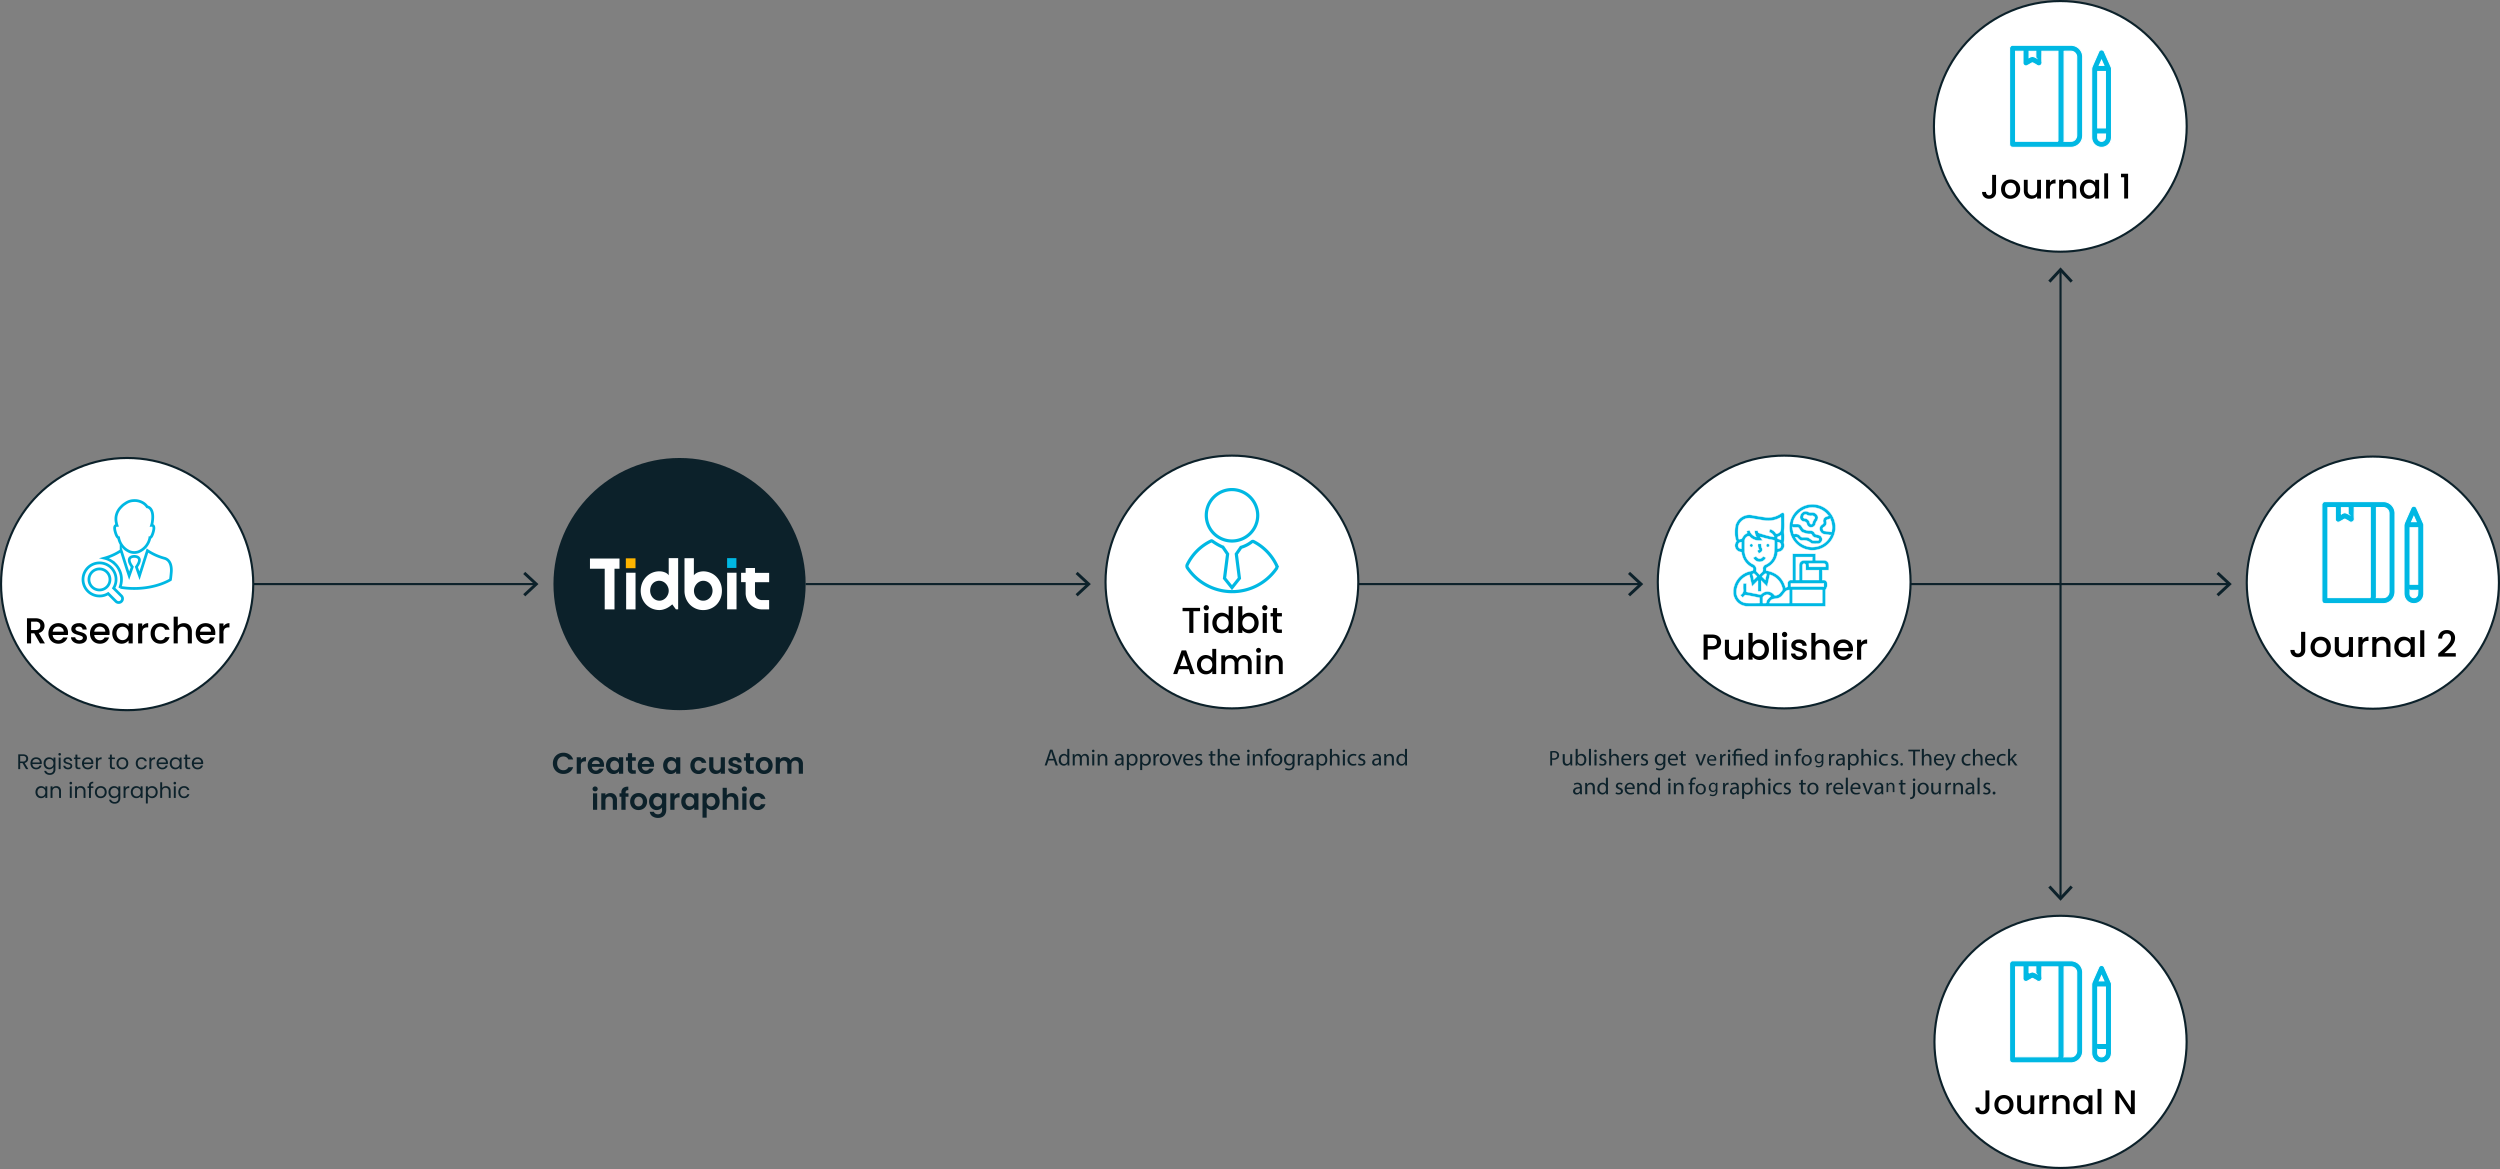 <?xml version="1.0" encoding="utf-8"?><svg xmlns="http://www.w3.org/2000/svg" xmlns:xlink="http://www.w3.org/1999/xlink" width="1176.97" height="550.365" viewBox="0 0 1176.97 550.365"><rect x="0" y="0" width="1176.97" height="550.365" fill="#808080" stroke="none"/><defs><clipPath id="a"><rect width="84.35" height="24.466" fill="none"/></clipPath></defs><g transform="translate(0 -0.395)"><g transform="translate(7.821 351.497)"><path d="M4.44,0,2.78-2.85H1.68V0H.77V-6.97H3.02a2.987,2.987,0,0,1,1.335.27,1.88,1.88,0,0,1,.815.73,2.035,2.035,0,0,1,.27,1.05,2.051,2.051,0,0,1-.415,1.27,2.028,2.028,0,0,1-1.245.73L5.53,0ZM1.68-3.58H3.02a1.52,1.52,0,0,0,1.11-.365A1.308,1.308,0,0,0,4.5-4.92a1.247,1.247,0,0,0-.365-.96A1.588,1.588,0,0,0,3.02-6.22H1.68Zm10.17.63a5.355,5.355,0,0,1-.03.55H7.44a1.772,1.772,0,0,0,.555,1.265A1.765,1.765,0,0,0,9.22-.68,1.683,1.683,0,0,0,10.2-.955a1.456,1.456,0,0,0,.555-.735h.98a2.356,2.356,0,0,1-.88,1.285,2.656,2.656,0,0,1-1.64.5,2.77,2.77,0,0,1-1.4-.35,2.477,2.477,0,0,1-.965-1A3.086,3.086,0,0,1,6.51-2.75a3.13,3.13,0,0,1,.34-1.49,2.387,2.387,0,0,1,.955-.985A2.843,2.843,0,0,1,9.22-5.57a2.75,2.75,0,0,1,1.38.34,2.354,2.354,0,0,1,.925.935A2.759,2.759,0,0,1,11.85-2.95Zm-.94-.19a1.679,1.679,0,0,0-.23-.9,1.5,1.5,0,0,0-.625-.57A1.949,1.949,0,0,0,9.18-4.8a1.687,1.687,0,0,0-1.175.44A1.793,1.793,0,0,0,7.45-3.14Zm4.4-2.43a2.439,2.439,0,0,1,1.245.31,2.057,2.057,0,0,1,.8.78v-1h.92V.12a2.736,2.736,0,0,1-.32,1.335,2.281,2.281,0,0,1-.915.915,2.809,2.809,0,0,1-1.385.33,3.037,3.037,0,0,1-1.8-.51A1.993,1.993,0,0,1,13,.8h.9a1.432,1.432,0,0,0,.62.8,2.031,2.031,0,0,0,1.13.305,1.667,1.667,0,0,0,1.225-.47A1.774,1.774,0,0,0,17.35.12V-1.03a2.19,2.19,0,0,1-.8.8,2.352,2.352,0,0,1-1.24.32,2.51,2.51,0,0,1-1.325-.36,2.513,2.513,0,0,1-.935-1.01,3.145,3.145,0,0,1-.34-1.48,3.078,3.078,0,0,1,.34-1.475,2.467,2.467,0,0,1,.935-.985A2.565,2.565,0,0,1,15.31-5.57Zm2.04,2.82a2.228,2.228,0,0,0-.25-1.08,1.765,1.765,0,0,0-.675-.705,1.839,1.839,0,0,0-.935-.245,1.841,1.841,0,0,0-.93.24,1.741,1.741,0,0,0-.67.7,2.228,2.228,0,0,0-.25,1.08,2.279,2.279,0,0,0,.25,1.1,1.769,1.769,0,0,0,.67.71,1.812,1.812,0,0,0,.93.245,1.839,1.839,0,0,0,.935-.245,1.758,1.758,0,0,0,.675-.71A2.257,2.257,0,0,0,17.35-2.75Zm2.93-3.62a.6.6,0,0,1-.44-.18.6.6,0,0,1-.18-.44.6.6,0,0,1,.18-.44.6.6,0,0,1,.44-.18.571.571,0,0,1,.425.18.607.607,0,0,1,.175.44.607.607,0,0,1-.175.44A.571.571,0,0,1,20.28-6.37Zm.44.89V0h-.91V-5.48ZM24.21.09a2.835,2.835,0,0,1-1.13-.215,1.906,1.906,0,0,1-.79-.6,1.6,1.6,0,0,1-.32-.885h.94a.922.922,0,0,0,.385.67,1.465,1.465,0,0,0,.905.26,1.317,1.317,0,0,0,.82-.23.7.7,0,0,0,.3-.58A.572.572,0,0,0,25-2.025a4.487,4.487,0,0,0-.99-.345,7.276,7.276,0,0,1-1-.325,1.765,1.765,0,0,1-.66-.49,1.279,1.279,0,0,1-.275-.855,1.3,1.3,0,0,1,.25-.77,1.7,1.7,0,0,1,.71-.555,2.555,2.555,0,0,1,1.05-.205,2.242,2.242,0,0,1,1.47.46,1.657,1.657,0,0,1,.6,1.26h-.91a.94.94,0,0,0-.345-.69,1.286,1.286,0,0,0-.845-.26,1.3,1.3,0,0,0-.78.21.649.649,0,0,0-.29.55.6.6,0,0,0,.175.445,1.278,1.278,0,0,0,.44.28,7.581,7.581,0,0,0,.735.235,7.917,7.917,0,0,1,.96.315,1.679,1.679,0,0,1,.635.465,1.243,1.243,0,0,1,.275.81,1.387,1.387,0,0,1-.25.81,1.667,1.667,0,0,1-.7.565A2.52,2.52,0,0,1,24.21.09ZM28.6-4.73V-1.5a.768.768,0,0,0,.17.565.838.838,0,0,0,.59.165h.67V0h-.82a1.632,1.632,0,0,1-1.14-.35,1.5,1.5,0,0,1-.38-1.15V-4.73h-.71v-.75h.71V-6.86h.91v1.38h1.43v.75Zm7.53,1.78a5.355,5.355,0,0,1-.03.55H31.72a1.772,1.772,0,0,0,.555,1.265A1.765,1.765,0,0,0,33.5-.68a1.683,1.683,0,0,0,.985-.275,1.456,1.456,0,0,0,.555-.735h.98a2.356,2.356,0,0,1-.88,1.285,2.656,2.656,0,0,1-1.64.5,2.77,2.77,0,0,1-1.4-.35,2.477,2.477,0,0,1-.965-1,3.086,3.086,0,0,1-.35-1.495,3.13,3.13,0,0,1,.34-1.49,2.387,2.387,0,0,1,.955-.985A2.843,2.843,0,0,1,33.5-5.57a2.75,2.75,0,0,1,1.38.34,2.354,2.354,0,0,1,.925.935A2.759,2.759,0,0,1,36.13-2.95Zm-.94-.19a1.679,1.679,0,0,0-.23-.9,1.5,1.5,0,0,0-.625-.57A1.949,1.949,0,0,0,33.46-4.8a1.687,1.687,0,0,0-1.175.44,1.793,1.793,0,0,0-.555,1.22Zm3.05-1.45a1.746,1.746,0,0,1,.685-.73,2.117,2.117,0,0,1,1.085-.26v.94h-.24q-1.53,0-1.53,1.66V0h-.91V-5.48h.91Zm6.6-.14V-1.5a.768.768,0,0,0,.17.565.838.838,0,0,0,.59.165h.67V0h-.82a1.632,1.632,0,0,1-1.14-.35,1.5,1.5,0,0,1-.38-1.15V-4.73h-.71v-.75h.71V-6.86h.91v1.38h1.43v.75ZM49.76.09a2.806,2.806,0,0,1-1.4-.35,2.492,2.492,0,0,1-.98-1A3.051,3.051,0,0,1,47.03-2.75a2.963,2.963,0,0,1,.365-1.485,2.515,2.515,0,0,1,.995-.99A2.887,2.887,0,0,1,49.8-5.57a2.887,2.887,0,0,1,1.41.345,2.524,2.524,0,0,1,.995.985,2.955,2.955,0,0,1,.365,1.49,2.92,2.92,0,0,1-.375,1.495,2.6,2.6,0,0,1-1.015,1A2.91,2.91,0,0,1,49.76.09Zm0-.8a1.922,1.922,0,0,0,.92-.23,1.75,1.75,0,0,0,.695-.69,2.21,2.21,0,0,0,.265-1.12,2.244,2.244,0,0,0-.26-1.12,1.7,1.7,0,0,0-.68-.685,1.9,1.9,0,0,0-.91-.225,1.888,1.888,0,0,0-.915.225,1.65,1.65,0,0,0-.665.685,2.317,2.317,0,0,0-.25,1.12A2.38,2.38,0,0,0,48.2-1.62a1.628,1.628,0,0,0,.655.685A1.84,1.84,0,0,0,49.76-.71ZM56.1-2.75a3.1,3.1,0,0,1,.34-1.485,2.446,2.446,0,0,1,.945-.985,2.715,2.715,0,0,1,1.385-.35,2.7,2.7,0,0,1,1.665.49A2.313,2.313,0,0,1,61.3-3.72h-.98a1.407,1.407,0,0,0-.545-.79A1.682,1.682,0,0,0,58.77-4.8a1.612,1.612,0,0,0-1.26.535,2.192,2.192,0,0,0-.48,1.515,2.227,2.227,0,0,0,.48,1.53,1.605,1.605,0,0,0,1.26.54,1.7,1.7,0,0,0,1-.28,1.42,1.42,0,0,0,.55-.8h.98a2.41,2.41,0,0,1-.88,1.345A2.636,2.636,0,0,1,58.77.09a2.715,2.715,0,0,1-1.385-.35,2.438,2.438,0,0,1-.945-.99A3.152,3.152,0,0,1,56.1-2.75Zm7.32-1.84a1.746,1.746,0,0,1,.685-.73,2.117,2.117,0,0,1,1.085-.26v.94h-.24q-1.53,0-1.53,1.66V0h-.91V-5.48h.91Zm7.82,1.64a5.356,5.356,0,0,1-.03.55H66.83a1.772,1.772,0,0,0,.555,1.265A1.765,1.765,0,0,0,68.61-.68a1.683,1.683,0,0,0,.985-.275,1.456,1.456,0,0,0,.555-.735h.98a2.356,2.356,0,0,1-.88,1.285,2.656,2.656,0,0,1-1.64.5,2.77,2.77,0,0,1-1.395-.35,2.477,2.477,0,0,1-.965-1A3.086,3.086,0,0,1,65.9-2.75a3.13,3.13,0,0,1,.34-1.49,2.387,2.387,0,0,1,.955-.985A2.843,2.843,0,0,1,68.61-5.57a2.75,2.75,0,0,1,1.38.34,2.354,2.354,0,0,1,.925.935A2.759,2.759,0,0,1,71.24-2.95Zm-.94-.19a1.679,1.679,0,0,0-.23-.9,1.5,1.5,0,0,0-.625-.57A1.949,1.949,0,0,0,68.57-4.8a1.687,1.687,0,0,0-1.175.44,1.793,1.793,0,0,0-.555,1.22Zm1.8.38a3.078,3.078,0,0,1,.34-1.475,2.467,2.467,0,0,1,.935-.985A2.565,2.565,0,0,1,74.7-5.57a2.432,2.432,0,0,1,1.25.31,2.066,2.066,0,0,1,.79.78v-1h.92V0h-.92V-1.02a2.144,2.144,0,0,1-.805.8A2.408,2.408,0,0,1,74.69.09a2.484,2.484,0,0,1-1.32-.36,2.525,2.525,0,0,1-.93-1.01A3.146,3.146,0,0,1,72.1-2.76Zm4.64.01a2.228,2.228,0,0,0-.25-1.08,1.765,1.765,0,0,0-.675-.705,1.839,1.839,0,0,0-.935-.245,1.841,1.841,0,0,0-.93.24,1.741,1.741,0,0,0-.67.7,2.228,2.228,0,0,0-.25,1.08,2.279,2.279,0,0,0,.25,1.1,1.769,1.769,0,0,0,.67.71,1.812,1.812,0,0,0,.93.245,1.839,1.839,0,0,0,.935-.245,1.758,1.758,0,0,0,.675-.71A2.257,2.257,0,0,0,76.74-2.75Zm3.57-1.98V-1.5a.768.768,0,0,0,.17.565.838.838,0,0,0,.59.165h.67V0h-.82a1.632,1.632,0,0,1-1.14-.35A1.5,1.5,0,0,1,79.4-1.5V-4.73h-.71v-.75h.71V-6.86h.91v1.38h1.43v.75Zm7.53,1.78a5.354,5.354,0,0,1-.03.55H83.43a1.772,1.772,0,0,0,.555,1.265A1.765,1.765,0,0,0,85.21-.68a1.683,1.683,0,0,0,.985-.275,1.456,1.456,0,0,0,.555-.735h.98a2.356,2.356,0,0,1-.88,1.285,2.656,2.656,0,0,1-1.64.5,2.77,2.77,0,0,1-1.395-.35,2.477,2.477,0,0,1-.965-1A3.086,3.086,0,0,1,82.5-2.75a3.13,3.13,0,0,1,.34-1.49,2.387,2.387,0,0,1,.955-.985A2.843,2.843,0,0,1,85.21-5.57a2.75,2.75,0,0,1,1.38.34,2.354,2.354,0,0,1,.925.935A2.759,2.759,0,0,1,87.84-2.95Zm-.94-.19a1.679,1.679,0,0,0-.23-.9,1.5,1.5,0,0,0-.625-.57A1.949,1.949,0,0,0,85.17-4.8a1.687,1.687,0,0,0-1.175.44,1.793,1.793,0,0,0-.555,1.22Z" transform="translate(0 11)" fill="#0c212a"/><path d="M.43-2.76A3.078,3.078,0,0,1,.77-4.235a2.467,2.467,0,0,1,.935-.985A2.565,2.565,0,0,1,3.03-5.57a2.432,2.432,0,0,1,1.25.31,2.066,2.066,0,0,1,.79.78v-1h.92V0H5.07V-1.02a2.144,2.144,0,0,1-.8.8A2.408,2.408,0,0,1,3.02.09,2.484,2.484,0,0,1,1.7-.27,2.525,2.525,0,0,1,.77-1.28,3.145,3.145,0,0,1,.43-2.76Zm4.64.01a2.228,2.228,0,0,0-.25-1.08,1.765,1.765,0,0,0-.675-.705A1.839,1.839,0,0,0,3.21-4.78a1.841,1.841,0,0,0-.93.24,1.741,1.741,0,0,0-.67.7,2.228,2.228,0,0,0-.25,1.08,2.279,2.279,0,0,0,.25,1.1,1.769,1.769,0,0,0,.67.71,1.812,1.812,0,0,0,.93.245,1.839,1.839,0,0,0,.935-.245,1.758,1.758,0,0,0,.675-.71A2.257,2.257,0,0,0,5.07-2.75ZM10.2-5.58a2.221,2.221,0,0,1,1.62.605,2.329,2.329,0,0,1,.62,1.745V0h-.9V-3.1a1.762,1.762,0,0,0-.41-1.255,1.465,1.465,0,0,0-1.12-.435,1.5,1.5,0,0,0-1.145.45A1.838,1.838,0,0,0,8.44-3.03V0H7.53V-5.48h.91v.78a1.807,1.807,0,0,1,.735-.65A2.28,2.28,0,0,1,10.2-5.58Zm6.87-.79a.6.6,0,0,1-.44-.18.6.6,0,0,1-.18-.44.6.6,0,0,1,.18-.44.6.6,0,0,1,.44-.18.571.571,0,0,1,.425.18.607.607,0,0,1,.175.44.607.607,0,0,1-.175.44A.571.571,0,0,1,17.07-6.37Zm.44.89V0H16.6V-5.48Zm4.22-.1a2.221,2.221,0,0,1,1.62.605,2.329,2.329,0,0,1,.62,1.745V0h-.9V-3.1a1.762,1.762,0,0,0-.41-1.255,1.465,1.465,0,0,0-1.12-.435,1.5,1.5,0,0,0-1.145.45,1.838,1.838,0,0,0-.425,1.31V0h-.91V-5.48h.91v.78a1.807,1.807,0,0,1,.735-.65A2.28,2.28,0,0,1,21.73-5.58Zm5.96.85H26.54V0h-.91V-4.73h-.71v-.75h.71v-.39a1.719,1.719,0,0,1,.475-1.345A2.253,2.253,0,0,1,27.63-7.64v.76a1.208,1.208,0,0,0-.845.235,1.039,1.039,0,0,0-.245.775v.39h1.15ZM31.14.09a2.806,2.806,0,0,1-1.4-.35,2.492,2.492,0,0,1-.98-1A3.051,3.051,0,0,1,28.41-2.75a2.963,2.963,0,0,1,.365-1.485,2.515,2.515,0,0,1,1-.99,2.887,2.887,0,0,1,1.41-.345,2.887,2.887,0,0,1,1.41.345,2.524,2.524,0,0,1,.995.985,2.955,2.955,0,0,1,.365,1.49,2.92,2.92,0,0,1-.375,1.495,2.6,2.6,0,0,1-1.015,1A2.91,2.91,0,0,1,31.14.09Zm0-.8a1.922,1.922,0,0,0,.92-.23,1.75,1.75,0,0,0,.695-.69,2.21,2.21,0,0,0,.265-1.12,2.244,2.244,0,0,0-.26-1.12,1.7,1.7,0,0,0-.68-.685,1.9,1.9,0,0,0-.91-.225,1.889,1.889,0,0,0-.915.225,1.65,1.65,0,0,0-.665.685,2.317,2.317,0,0,0-.25,1.12,2.38,2.38,0,0,0,.245,1.13,1.628,1.628,0,0,0,.655.685A1.84,1.84,0,0,0,31.14-.71Zm6.27-4.86a2.439,2.439,0,0,1,1.245.31,2.057,2.057,0,0,1,.795.78v-1h.92V.12a2.736,2.736,0,0,1-.32,1.335,2.281,2.281,0,0,1-.915.915,2.809,2.809,0,0,1-1.385.33,3.037,3.037,0,0,1-1.8-.51A1.993,1.993,0,0,1,35.1.8H36a1.432,1.432,0,0,0,.62.8,2.031,2.031,0,0,0,1.13.305,1.667,1.667,0,0,0,1.225-.47A1.774,1.774,0,0,0,39.45.12V-1.03a2.19,2.19,0,0,1-.8.8,2.352,2.352,0,0,1-1.24.32,2.51,2.51,0,0,1-1.325-.36,2.513,2.513,0,0,1-.935-1.01,3.145,3.145,0,0,1-.34-1.48,3.078,3.078,0,0,1,.34-1.475,2.467,2.467,0,0,1,.935-.985A2.565,2.565,0,0,1,37.41-5.57Zm2.04,2.82a2.228,2.228,0,0,0-.25-1.08,1.765,1.765,0,0,0-.675-.705,1.839,1.839,0,0,0-.935-.245,1.841,1.841,0,0,0-.93.24,1.741,1.741,0,0,0-.67.7,2.228,2.228,0,0,0-.25,1.08,2.279,2.279,0,0,0,.25,1.1,1.769,1.769,0,0,0,.67.71,1.812,1.812,0,0,0,.93.245,1.839,1.839,0,0,0,.935-.245,1.758,1.758,0,0,0,.675-.71A2.257,2.257,0,0,0,39.45-2.75Zm3.37-1.84a1.746,1.746,0,0,1,.685-.73,2.117,2.117,0,0,1,1.085-.26v.94h-.24q-1.53,0-1.53,1.66V0h-.91V-5.48h.91ZM45.3-2.76a3.078,3.078,0,0,1,.34-1.475,2.467,2.467,0,0,1,.935-.985A2.565,2.565,0,0,1,47.9-5.57a2.432,2.432,0,0,1,1.25.31,2.066,2.066,0,0,1,.79.78v-1h.92V0h-.92V-1.02a2.144,2.144,0,0,1-.805.8A2.408,2.408,0,0,1,47.89.09a2.484,2.484,0,0,1-1.32-.36,2.525,2.525,0,0,1-.93-1.01A3.145,3.145,0,0,1,45.3-2.76Zm4.64.01a2.228,2.228,0,0,0-.25-1.08,1.765,1.765,0,0,0-.675-.705,1.839,1.839,0,0,0-.935-.245,1.841,1.841,0,0,0-.93.24,1.741,1.741,0,0,0-.67.7,2.228,2.228,0,0,0-.25,1.08,2.279,2.279,0,0,0,.25,1.1,1.769,1.769,0,0,0,.67.71,1.812,1.812,0,0,0,.93.245,1.839,1.839,0,0,0,.935-.245,1.758,1.758,0,0,0,.675-.71A2.257,2.257,0,0,0,49.94-2.75Zm3.37-1.72a2.17,2.17,0,0,1,.805-.785A2.408,2.408,0,0,1,55.36-5.57a2.565,2.565,0,0,1,1.325.35,2.467,2.467,0,0,1,.935.985,3.078,3.078,0,0,1,.34,1.475,3.145,3.145,0,0,1-.34,1.48,2.513,2.513,0,0,1-.935,1.01A2.51,2.51,0,0,1,55.36.09a2.388,2.388,0,0,1-1.235-.315,2.252,2.252,0,0,1-.815-.785V2.6H52.4V-5.48h.91Zm3.72,1.71a2.228,2.228,0,0,0-.25-1.08,1.731,1.731,0,0,0-.675-.7,1.869,1.869,0,0,0-.935-.24,1.82,1.82,0,0,0-.925.245,1.791,1.791,0,0,0-.68.71A2.2,2.2,0,0,0,53.31-2.75a2.221,2.221,0,0,0,.255,1.085,1.791,1.791,0,0,0,.68.71,1.82,1.82,0,0,0,.925.245A1.839,1.839,0,0,0,56.1-.955a1.758,1.758,0,0,0,.675-.71A2.279,2.279,0,0,0,57.03-2.76Zm4.85-2.82A2.354,2.354,0,0,1,63-5.315a1.882,1.882,0,0,1,.785.8,2.692,2.692,0,0,1,.285,1.29V0h-.9V-3.1a1.762,1.762,0,0,0-.41-1.255,1.465,1.465,0,0,0-1.12-.435,1.5,1.5,0,0,0-1.145.45,1.838,1.838,0,0,0-.425,1.31V0h-.91V-7.4h.91v2.7a1.793,1.793,0,0,1,.745-.65A2.412,2.412,0,0,1,61.88-5.58Zm4.15-.79a.6.6,0,0,1-.44-.18.6.6,0,0,1-.18-.44.6.6,0,0,1,.18-.44.6.6,0,0,1,.44-.18.571.571,0,0,1,.425.18.607.607,0,0,1,.175.44.607.607,0,0,1-.175.44A.571.571,0,0,1,66.03-6.37Zm.44.89V0h-.91V-5.48Zm1.21,2.73a3.1,3.1,0,0,1,.34-1.485,2.446,2.446,0,0,1,.945-.985,2.715,2.715,0,0,1,1.385-.35,2.7,2.7,0,0,1,1.665.49,2.313,2.313,0,0,1,.865,1.36H71.9a1.407,1.407,0,0,0-.545-.79A1.682,1.682,0,0,0,70.35-4.8a1.612,1.612,0,0,0-1.26.535,2.192,2.192,0,0,0-.48,1.515,2.227,2.227,0,0,0,.48,1.53,1.605,1.605,0,0,0,1.26.54,1.7,1.7,0,0,0,1-.28,1.42,1.42,0,0,0,.55-.8h.98A2.41,2.41,0,0,1,72-.415,2.636,2.636,0,0,1,70.35.09a2.715,2.715,0,0,1-1.385-.35,2.438,2.438,0,0,1-.945-.99A3.152,3.152,0,0,1,67.68-2.75Z" transform="translate(8.452 24.568)" fill="#0c212a"/></g><g transform="translate(259.798 349.674)"><path d="M.49-4.9a5.119,5.119,0,0,1,.651-2.583A4.649,4.649,0,0,1,2.919-9.261,5.045,5.045,0,0,1,5.446-9.9a4.971,4.971,0,0,1,2.87.84,4.392,4.392,0,0,1,1.722,2.324H7.784a2.336,2.336,0,0,0-.945-1.05,2.773,2.773,0,0,0-1.407-.35,2.9,2.9,0,0,0-1.519.4A2.723,2.723,0,0,0,2.877-6.608,3.715,3.715,0,0,0,2.506-4.9a3.726,3.726,0,0,0,.371,1.7A2.713,2.713,0,0,0,3.913-2.065a2.9,2.9,0,0,0,1.519.4,2.73,2.73,0,0,0,1.407-.357A2.379,2.379,0,0,0,7.784-3.08h2.254A4.368,4.368,0,0,1,8.323-.749,4.992,4.992,0,0,1,5.446.084,5.045,5.045,0,0,1,2.919-.553,4.663,4.663,0,0,1,1.141-2.324,5.08,5.08,0,0,1,.49-4.9ZM13.678-6.552a2.756,2.756,0,0,1,.987-.966,2.745,2.745,0,0,1,1.393-.35V-5.81H15.54a1.985,1.985,0,0,0-1.393.434,2,2,0,0,0-.469,1.512V0h-1.96V-7.756h1.96ZM24.584-4.046a4.626,4.626,0,0,1-.056.756h-5.67a1.928,1.928,0,0,0,.588,1.316A1.813,1.813,0,0,0,20.72-1.5a1.6,1.6,0,0,0,1.554-.938h2.114A3.533,3.533,0,0,1,23.1-.6a3.76,3.76,0,0,1-2.338.721,4.046,4.046,0,0,1-2.009-.5,3.5,3.5,0,0,1-1.386-1.407,4.311,4.311,0,0,1-.5-2.1,4.391,4.391,0,0,1,.49-2.114,3.419,3.419,0,0,1,1.372-1.4,4.11,4.11,0,0,1,2.03-.49,4.078,4.078,0,0,1,1.981.476A3.35,3.35,0,0,1,24.1-6.055,4.088,4.088,0,0,1,24.584-4.046Zm-2.03-.56a1.554,1.554,0,0,0-.546-1.211,1.934,1.934,0,0,0-1.3-.455,1.779,1.779,0,0,0-1.225.441,1.939,1.939,0,0,0-.609,1.225Zm2.954.7a4.489,4.489,0,0,1,.469-2.086,3.438,3.438,0,0,1,1.274-1.4,3.392,3.392,0,0,1,1.8-.49,3.16,3.16,0,0,1,1.519.35,3.082,3.082,0,0,1,1.043.882V-7.756h1.974V0H31.612V-1.134a2.915,2.915,0,0,1-1.043.9,3.191,3.191,0,0,1-1.533.357,3.3,3.3,0,0,1-1.785-.5A3.527,3.527,0,0,1,25.977-1.8,4.564,4.564,0,0,1,25.508-3.906Zm6.1.028a2.514,2.514,0,0,0-.28-1.225,1.974,1.974,0,0,0-.756-.784,2.021,2.021,0,0,0-1.022-.273,1.985,1.985,0,0,0-1.008.266,2,2,0,0,0-.749.777,2.434,2.434,0,0,0-.287,1.211A2.514,2.514,0,0,0,27.8-2.681a2.066,2.066,0,0,0,.756.805,1.92,1.92,0,0,0,1,.28,2.021,2.021,0,0,0,1.022-.273,1.974,1.974,0,0,0,.756-.784A2.514,2.514,0,0,0,31.612-3.878Zm6.174-2.268v3.752a.742.742,0,0,0,.189.567.929.929,0,0,0,.637.175h.91V0H38.29a2.16,2.16,0,0,1-2.478-2.408V-6.146h-.924v-1.61h.924V-9.674h1.974v1.918h1.736v1.61Zm10.36,2.1a4.626,4.626,0,0,1-.056.756H42.42a1.928,1.928,0,0,0,.588,1.316,1.813,1.813,0,0,0,1.274.476,1.6,1.6,0,0,0,1.554-.938H47.95A3.533,3.533,0,0,1,46.662-.6a3.76,3.76,0,0,1-2.338.721,4.046,4.046,0,0,1-2.009-.5,3.5,3.5,0,0,1-1.386-1.407,4.311,4.311,0,0,1-.5-2.1,4.391,4.391,0,0,1,.49-2.114,3.419,3.419,0,0,1,1.372-1.4,4.11,4.11,0,0,1,2.03-.49,4.078,4.078,0,0,1,1.981.476,3.35,3.35,0,0,1,1.358,1.351A4.088,4.088,0,0,1,48.146-4.046Zm-2.03-.56a1.554,1.554,0,0,0-.546-1.211,1.934,1.934,0,0,0-1.3-.455,1.779,1.779,0,0,0-1.225.441,1.939,1.939,0,0,0-.609,1.225Zm6.286.7a4.489,4.489,0,0,1,.469-2.086,3.438,3.438,0,0,1,1.274-1.4,3.392,3.392,0,0,1,1.8-.49,3.16,3.16,0,0,1,1.519.35,3.082,3.082,0,0,1,1.043.882V-7.756H60.48V0H58.506V-1.134a2.915,2.915,0,0,1-1.043.9A3.191,3.191,0,0,1,55.93.126a3.3,3.3,0,0,1-1.785-.5A3.527,3.527,0,0,1,52.871-1.8,4.564,4.564,0,0,1,52.4-3.906Zm6.1.028a2.514,2.514,0,0,0-.28-1.225,1.974,1.974,0,0,0-.756-.784,2.021,2.021,0,0,0-1.022-.273,1.985,1.985,0,0,0-1.008.266,2,2,0,0,0-.749.777A2.434,2.434,0,0,0,54.4-3.906a2.514,2.514,0,0,0,.287,1.225,2.066,2.066,0,0,0,.756.805,1.92,1.92,0,0,0,1,.28,2.021,2.021,0,0,0,1.022-.273,1.974,1.974,0,0,0,.756-.784A2.514,2.514,0,0,0,58.506-3.878Zm6.72,0a4.35,4.35,0,0,1,.49-2.107,3.5,3.5,0,0,1,1.358-1.4,3.929,3.929,0,0,1,1.988-.5,3.822,3.822,0,0,1,2.387.721,3.507,3.507,0,0,1,1.267,2.023H70.6a1.546,1.546,0,0,0-.567-.791,1.646,1.646,0,0,0-.987-.287,1.616,1.616,0,0,0-1.33.609,2.7,2.7,0,0,0-.49,1.729,2.671,2.671,0,0,0,.49,1.715,1.616,1.616,0,0,0,1.33.609A1.487,1.487,0,0,0,70.6-2.618h2.114a3.577,3.577,0,0,1-1.274,2,3.754,3.754,0,0,1-2.38.742,3.929,3.929,0,0,1-1.988-.5,3.5,3.5,0,0,1-1.358-1.4A4.35,4.35,0,0,1,65.226-3.878ZM81.48-7.756V0H79.506V-.98a2.588,2.588,0,0,1-.987.791A3.064,3.064,0,0,1,77.2.1a3.286,3.286,0,0,1-1.61-.385,2.714,2.714,0,0,1-1.1-1.134,3.747,3.747,0,0,1-.4-1.785v-4.55h1.96v4.27a2.011,2.011,0,0,0,.462,1.421,1.636,1.636,0,0,0,1.26.5,1.654,1.654,0,0,0,1.274-.5,2.011,2.011,0,0,0,.462-1.421v-4.27ZM86.38.126a4.09,4.09,0,0,1-1.708-.343,3.018,3.018,0,0,1-1.2-.931,2.359,2.359,0,0,1-.483-1.3h1.974a1.075,1.075,0,0,0,.441.742,1.534,1.534,0,0,0,.959.294,1.489,1.489,0,0,0,.875-.224.678.678,0,0,0,.315-.574.605.605,0,0,0-.385-.567,7.245,7.245,0,0,0-1.225-.413,10.381,10.381,0,0,1-1.421-.434,2.467,2.467,0,0,1-.952-.686,1.841,1.841,0,0,1-.4-1.246,2.01,2.01,0,0,1,.371-1.176,2.491,2.491,0,0,1,1.064-.84,3.989,3.989,0,0,1,1.631-.308,3.33,3.33,0,0,1,2.212.693,2.568,2.568,0,0,1,.91,1.869H87.486a1.016,1.016,0,0,0-.385-.735,1.431,1.431,0,0,0-.917-.273,1.445,1.445,0,0,0-.819.2.625.625,0,0,0-.287.546.642.642,0,0,0,.392.6,6.087,6.087,0,0,0,1.218.413,10.339,10.339,0,0,1,1.386.434,2.449,2.449,0,0,1,.945.693,1.9,1.9,0,0,1,.413,1.239,2.055,2.055,0,0,1-.371,1.2A2.444,2.444,0,0,1,88-.175,4.031,4.031,0,0,1,86.38.126Zm6.944-6.272v3.752a.742.742,0,0,0,.189.567.929.929,0,0,0,.637.175h.91V0H93.828A2.16,2.16,0,0,1,91.35-2.408V-6.146h-.924v-1.61h.924V-9.674h1.974v1.918H95.06v1.61ZM99.918.126a4.085,4.085,0,0,1-2.016-.5,3.579,3.579,0,0,1-1.407-1.407,4.216,4.216,0,0,1-.511-2.1,4.126,4.126,0,0,1,.525-2.1,3.648,3.648,0,0,1,1.435-1.407,4.165,4.165,0,0,1,2.03-.5,4.165,4.165,0,0,1,2.03.5,3.648,3.648,0,0,1,1.435,1.407,4.126,4.126,0,0,1,.525,2.1,4.042,4.042,0,0,1-.539,2.1,3.732,3.732,0,0,1-1.456,1.407A4.234,4.234,0,0,1,99.918.126Zm0-1.708a2.039,2.039,0,0,0,1-.259,1.882,1.882,0,0,0,.749-.777,2.618,2.618,0,0,0,.28-1.26,2.335,2.335,0,0,0-.581-1.7,1.91,1.91,0,0,0-1.421-.595,1.865,1.865,0,0,0-1.407.595,2.37,2.37,0,0,0-.567,1.7,2.408,2.408,0,0,0,.553,1.7A1.821,1.821,0,0,0,99.918-1.582Zm15.12-6.286a3.114,3.114,0,0,1,2.3.875,3.3,3.3,0,0,1,.875,2.443V0h-1.96V-4.284a1.938,1.938,0,0,0-.462-1.393,1.661,1.661,0,0,0-1.26-.483,1.684,1.684,0,0,0-1.267.483,1.92,1.92,0,0,0-.469,1.393V0h-1.96V-4.284a1.938,1.938,0,0,0-.462-1.393,1.661,1.661,0,0,0-1.26-.483,1.7,1.7,0,0,0-1.281.483,1.92,1.92,0,0,0-.469,1.393V0h-1.96V-7.756h1.96v.938a2.609,2.609,0,0,1,.973-.77,3.035,3.035,0,0,1,1.309-.28,3.367,3.367,0,0,1,1.624.385,2.7,2.7,0,0,1,1.106,1.1,2.808,2.808,0,0,1,1.1-1.078A3.129,3.129,0,0,1,115.038-7.868Z" transform="translate(0 15)" fill="#0c212a"/><path d="M1.96-8.68A1.194,1.194,0,0,1,1.1-9.009a1.089,1.089,0,0,1-.343-.819,1.089,1.089,0,0,1,.343-.819,1.194,1.194,0,0,1,.861-.329,1.194,1.194,0,0,1,.861.329,1.089,1.089,0,0,1,.343.819,1.089,1.089,0,0,1-.343.819A1.194,1.194,0,0,1,1.96-8.68Zm.966.924V0H.966V-7.756Zm6.23-.112a2.989,2.989,0,0,1,2.24.875A3.35,3.35,0,0,1,12.25-4.55V0H10.29V-4.284a2.011,2.011,0,0,0-.462-1.421,1.636,1.636,0,0,0-1.26-.5,1.677,1.677,0,0,0-1.281.5,1.992,1.992,0,0,0-.469,1.421V0H4.858V-7.756h1.96v.966a2.708,2.708,0,0,1,1-.791A3.1,3.1,0,0,1,9.156-7.868Zm8.512,1.722H16.31V0H14.322V-6.146H13.44v-1.61h.882v-.392a2.571,2.571,0,0,1,.812-2.1,3.628,3.628,0,0,1,2.45-.63v1.652a1.455,1.455,0,0,0-.994.238,1.192,1.192,0,0,0-.28.91v.322h1.358ZM22.386.126a4.085,4.085,0,0,1-2.016-.5,3.579,3.579,0,0,1-1.407-1.407,4.216,4.216,0,0,1-.511-2.1,4.126,4.126,0,0,1,.525-2.1,3.648,3.648,0,0,1,1.435-1.407,4.165,4.165,0,0,1,2.03-.5,4.165,4.165,0,0,1,2.03.5,3.648,3.648,0,0,1,1.435,1.407,4.126,4.126,0,0,1,.525,2.1,4.042,4.042,0,0,1-.539,2.1A3.732,3.732,0,0,1,24.437-.371,4.234,4.234,0,0,1,22.386.126Zm0-1.708a2.039,2.039,0,0,0,1-.259,1.882,1.882,0,0,0,.749-.777,2.618,2.618,0,0,0,.28-1.26,2.335,2.335,0,0,0-.581-1.7,1.91,1.91,0,0,0-1.421-.595,1.865,1.865,0,0,0-1.407.595,2.37,2.37,0,0,0-.567,1.7,2.408,2.408,0,0,0,.553,1.7A1.821,1.821,0,0,0,22.386-1.582Zm8.526-6.3a3.255,3.255,0,0,1,1.526.343,2.81,2.81,0,0,1,1.036.889V-7.756h1.974V.056a4.161,4.161,0,0,1-.434,1.925,3.222,3.222,0,0,1-1.3,1.344,4.162,4.162,0,0,1-2.1.5,4.486,4.486,0,0,1-2.709-.77,2.854,2.854,0,0,1-1.2-2.1h1.946a1.449,1.449,0,0,0,.665.847,2.317,2.317,0,0,0,1.239.315A1.917,1.917,0,0,0,32.942,1.6,2.052,2.052,0,0,0,33.474.056v-1.2a2.977,2.977,0,0,1-1.043.91,3.112,3.112,0,0,1-1.519.364,3.331,3.331,0,0,1-1.792-.5A3.51,3.51,0,0,1,27.839-1.8a4.564,4.564,0,0,1-.469-2.107,4.489,4.489,0,0,1,.469-2.086,3.438,3.438,0,0,1,1.274-1.4A3.392,3.392,0,0,1,30.912-7.882Zm2.562,4a2.514,2.514,0,0,0-.28-1.225,1.974,1.974,0,0,0-.756-.784,2.021,2.021,0,0,0-1.022-.273,1.985,1.985,0,0,0-1.008.266,2,2,0,0,0-.749.777,2.434,2.434,0,0,0-.287,1.211,2.514,2.514,0,0,0,.287,1.225,2.066,2.066,0,0,0,.756.805,1.92,1.92,0,0,0,1,.28,2.021,2.021,0,0,0,1.022-.273,1.974,1.974,0,0,0,.756-.784A2.514,2.514,0,0,0,33.474-3.878Zm5.852-2.674a2.756,2.756,0,0,1,.987-.966,2.745,2.745,0,0,1,1.393-.35V-5.81h-.518a1.985,1.985,0,0,0-1.393.434,2,2,0,0,0-.469,1.512V0h-1.96V-7.756h1.96Zm3.192,2.646a4.489,4.489,0,0,1,.469-2.086,3.438,3.438,0,0,1,1.274-1.4,3.392,3.392,0,0,1,1.8-.49,3.16,3.16,0,0,1,1.519.35,3.082,3.082,0,0,1,1.043.882V-7.756H50.6V0H48.622V-1.134a2.915,2.915,0,0,1-1.043.9,3.191,3.191,0,0,1-1.533.357,3.3,3.3,0,0,1-1.785-.5A3.527,3.527,0,0,1,42.987-1.8,4.564,4.564,0,0,1,42.518-3.906Zm6.1.028a2.514,2.514,0,0,0-.28-1.225,1.974,1.974,0,0,0-.756-.784,2.021,2.021,0,0,0-1.022-.273,1.985,1.985,0,0,0-1.008.266,2,2,0,0,0-.749.777,2.434,2.434,0,0,0-.287,1.211,2.514,2.514,0,0,0,.287,1.225,2.066,2.066,0,0,0,.756.805,1.92,1.92,0,0,0,1,.28,2.021,2.021,0,0,0,1.022-.273,1.974,1.974,0,0,0,.756-.784A2.514,2.514,0,0,0,48.622-3.878Zm5.852-2.758a2.976,2.976,0,0,1,1.043-.889,3.161,3.161,0,0,1,1.519-.357,3.392,3.392,0,0,1,1.8.49A3.448,3.448,0,0,1,60.109-6a4.478,4.478,0,0,1,.469,2.093A4.563,4.563,0,0,1,60.109-1.8,3.527,3.527,0,0,1,58.835-.378a3.321,3.321,0,0,1-1.8.5,3.13,3.13,0,0,1-1.5-.35,3.229,3.229,0,0,1-1.057-.882V3.7h-1.96V-7.756h1.96Zm4.1,2.73a2.434,2.434,0,0,0-.287-1.211,1.987,1.987,0,0,0-.756-.777,2.023,2.023,0,0,0-1.015-.266,1.958,1.958,0,0,0-1,.273,2.026,2.026,0,0,0-.756.791,2.474,2.474,0,0,0-.287,1.218,2.474,2.474,0,0,0,.287,1.218,2.026,2.026,0,0,0,.756.791,1.958,1.958,0,0,0,1,.273,1.945,1.945,0,0,0,1.015-.28,2.079,2.079,0,0,0,.756-.8A2.5,2.5,0,0,0,58.576-3.906Zm7.8-3.962a3.148,3.148,0,0,1,1.568.385,2.653,2.653,0,0,1,1.071,1.134,3.893,3.893,0,0,1,.385,1.8V0h-1.96V-4.284a2.011,2.011,0,0,0-.462-1.421,1.636,1.636,0,0,0-1.26-.5,1.677,1.677,0,0,0-1.281.5,1.992,1.992,0,0,0-.469,1.421V0h-1.96V-10.36h1.96v3.57a2.555,2.555,0,0,1,1.008-.791A3.338,3.338,0,0,1,66.374-7.868Zm5.88-.812a1.194,1.194,0,0,1-.861-.329,1.089,1.089,0,0,1-.343-.819,1.089,1.089,0,0,1,.343-.819,1.194,1.194,0,0,1,.861-.329,1.194,1.194,0,0,1,.861.329,1.089,1.089,0,0,1,.343.819,1.089,1.089,0,0,1-.343.819A1.194,1.194,0,0,1,72.254-8.68Zm.966.924V0H71.26V-7.756Zm1.428,3.878a4.35,4.35,0,0,1,.49-2.107,3.5,3.5,0,0,1,1.358-1.4,3.929,3.929,0,0,1,1.988-.5,3.822,3.822,0,0,1,2.387.721,3.507,3.507,0,0,1,1.267,2.023H80.024a1.546,1.546,0,0,0-.567-.791,1.646,1.646,0,0,0-.987-.287,1.616,1.616,0,0,0-1.33.609,2.7,2.7,0,0,0-.49,1.729,2.671,2.671,0,0,0,.49,1.715,1.616,1.616,0,0,0,1.33.609,1.487,1.487,0,0,0,1.554-1.064h2.114a3.577,3.577,0,0,1-1.274,2,3.754,3.754,0,0,1-2.38.742,3.929,3.929,0,0,1-1.988-.5,3.5,3.5,0,0,1-1.358-1.4A4.35,4.35,0,0,1,74.648-3.878Z" transform="translate(18.416 31.96)" fill="#0c212a"/></g><g transform="translate(0.5 216.011)"><circle cx="59.362" cy="59.362" r="59.362" fill="#fff" stroke="#0c212a" stroke-miterlimit="10" stroke-width="1"/><path d="M43.811,178.848a5.952,5.952,0,0,1-.3-1.173,7.929,7.929,0,0,1,0-3.689A8.2,8.2,0,0,1,45.7,170.2a8.933,8.933,0,0,1,1.993-1.654,7.728,7.728,0,0,1,1.95-1.018,6.641,6.641,0,0,1,1.753-.339,7.65,7.65,0,0,1,4.424.919,6.03,6.03,0,0,1,2.191,1.993s3.59.24,2.374,7.533a8.917,8.917,0,0,1-.3,1.173c.735-.042,1.555.339.777,3.152-.579,2.035-1.117,2.629-1.555,2.671a8.956,8.956,0,0,1-5.4,6.657,6.079,6.079,0,0,1-3.943,0,8.866,8.866,0,0,1-5.4-6.657c-.4-.042-.975-.636-1.555-2.671-.777-2.728.042-3.166.777-3.109h0Zm-.919,18.176a10.247,10.247,0,0,1,2.374,10.841l.141.141a38.222,38.222,0,0,0,6.558.537c10.643,0,17-4.127,17-4.127.2-1.117.4-3.647.4-3.647.141-1.852-.042-5.639-3.307-6.459a27.491,27.491,0,0,1-7.915-3.59l-2.77,8.749-.537,1.654-.438,1.413-1.456-4.127c3.59-5-.735-4.961-.975-4.961s-4.565-.042-.975,4.961l-1.456,4.127-.481-1.456-.537-1.6-2.77-8.791a27,27,0,0,1-7.83,3.59,10.3,10.3,0,0,1,4.961,2.77h0ZM41.1,198.819a7.793,7.793,0,0,1,1.117,9.569l3.689,3.689a1.819,1.819,0,0,1-2.572,2.572l-3.689-3.689a7.791,7.791,0,1,1,1.47-12.155h0Zm-9.046,1.993a4.947,4.947,0,1,0,7,0,4.914,4.914,0,0,0-7,0Z" transform="translate(10.774 -147.117)" fill="none" stroke="#00b8e3" stroke-miterlimit="10" stroke-width="1.3"/><path d="M7.412,0,4.692-4.726H3.213V0H1.275V-11.815h4.08a5.073,5.073,0,0,1,2.3.476,3.3,3.3,0,0,1,1.411,1.275,3.469,3.469,0,0,1,.468,1.785,3.537,3.537,0,0,1-.672,2.1A3.408,3.408,0,0,1,6.8-4.9L9.724,0Zm-4.2-6.273H5.355A2.247,2.247,0,0,0,7-6.817a1.959,1.959,0,0,0,.553-1.462A1.89,1.89,0,0,0,7-9.715a2.311,2.311,0,0,0-1.649-.519H3.213ZM20.6-4.913a6.059,6.059,0,0,1-.068.952H13.379a2.6,2.6,0,0,0,.833,1.8,2.629,2.629,0,0,0,1.836.68,2.268,2.268,0,0,0,2.21-1.309h2.091A4.219,4.219,0,0,1,18.811-.672a4.514,4.514,0,0,1-2.763.825,4.784,4.784,0,0,1-2.405-.6,4.294,4.294,0,0,1-1.666-1.7,5.186,5.186,0,0,1-.6-2.542,5.308,5.308,0,0,1,.587-2.541,4.125,4.125,0,0,1,1.649-1.692,4.908,4.908,0,0,1,2.439-.6,4.771,4.771,0,0,1,2.363.578,4.084,4.084,0,0,1,1.615,1.623A4.89,4.89,0,0,1,20.6-4.913Zm-2.023-.612a2.205,2.205,0,0,0-.765-1.717,2.735,2.735,0,0,0-1.853-.646,2.489,2.489,0,0,0-1.717.638,2.664,2.664,0,0,0-.85,1.726ZM25.908.153a4.719,4.719,0,0,1-1.98-.4,3.479,3.479,0,0,1-1.385-1.088A2.712,2.712,0,0,1,22-2.873H24a1.368,1.368,0,0,0,.569.995,2.068,2.068,0,0,0,1.3.4,2.19,2.19,0,0,0,1.267-.314.949.949,0,0,0,.45-.808.829.829,0,0,0-.5-.782,9.4,9.4,0,0,0-1.59-.561,15.341,15.341,0,0,1-1.717-.561,3.01,3.01,0,0,1-1.147-.833,2.183,2.183,0,0,1-.485-1.479,2.306,2.306,0,0,1,.442-1.368,2.943,2.943,0,0,1,1.266-.977,4.732,4.732,0,0,1,1.9-.357,3.914,3.914,0,0,1,2.576.807,2.9,2.9,0,0,1,1.046,2.2H27.438a1.38,1.38,0,0,0-.51-1,1.907,1.907,0,0,0-1.241-.374,2.014,2.014,0,0,0-1.173.289.9.9,0,0,0-.408.765.828.828,0,0,0,.272.629,1.938,1.938,0,0,0,.663.4q.391.145,1.156.365a12.575,12.575,0,0,1,1.674.553A3.117,3.117,0,0,1,29-4.063,2.181,2.181,0,0,1,29.5-2.618a2.423,2.423,0,0,1-.442,1.428A2.93,2.93,0,0,1,27.8-.2,4.656,4.656,0,0,1,25.908.153ZM40.171-4.913a6.059,6.059,0,0,1-.068.952H32.946a2.6,2.6,0,0,0,.833,1.8,2.629,2.629,0,0,0,1.836.68,2.268,2.268,0,0,0,2.21-1.309h2.091A4.219,4.219,0,0,1,38.378-.672a4.514,4.514,0,0,1-2.763.825,4.784,4.784,0,0,1-2.406-.6,4.294,4.294,0,0,1-1.666-1.7,5.186,5.186,0,0,1-.6-2.542,5.308,5.308,0,0,1,.587-2.541,4.125,4.125,0,0,1,1.649-1.692,4.908,4.908,0,0,1,2.44-.6,4.771,4.771,0,0,1,2.363.578,4.084,4.084,0,0,1,1.615,1.623A4.89,4.89,0,0,1,40.171-4.913Zm-2.023-.612a2.205,2.205,0,0,0-.765-1.717,2.735,2.735,0,0,0-1.853-.646,2.489,2.489,0,0,0-1.717.638,2.664,2.664,0,0,0-.85,1.726Zm3.281.8a5.184,5.184,0,0,1,.586-2.5,4.3,4.3,0,0,1,1.6-1.691,4.281,4.281,0,0,1,2.236-.6,4.089,4.089,0,0,1,1.93.434A3.916,3.916,0,0,1,49.1-8.007v-1.36h1.955V0H49.1V-1.394A3.849,3.849,0,0,1,47.753-.289a4.139,4.139,0,0,1-1.938.442,4.119,4.119,0,0,1-2.21-.621A4.4,4.4,0,0,1,42.016-2.2,5.334,5.334,0,0,1,41.429-4.726Zm7.667.034a3.392,3.392,0,0,0-.4-1.683,2.8,2.8,0,0,0-1.045-1.088,2.735,2.735,0,0,0-1.394-.374,2.784,2.784,0,0,0-1.394.365A2.756,2.756,0,0,0,43.818-6.4a3.344,3.344,0,0,0-.4,1.674,3.489,3.489,0,0,0,.4,1.7,2.819,2.819,0,0,0,1.054,1.113,2.7,2.7,0,0,0,1.386.382A2.735,2.735,0,0,0,47.651-1.9,2.79,2.79,0,0,0,48.7-3,3.44,3.44,0,0,0,49.1-4.692Zm6.443-3.315a3.044,3.044,0,0,1,1.13-1.114,3.344,3.344,0,0,1,1.675-.4v2.006h-.493a2.36,2.36,0,0,0-1.726.578,2.764,2.764,0,0,0-.586,2.006V0H53.6V-9.367h1.938Zm3.944,3.315a5.308,5.308,0,0,1,.586-2.541,4.172,4.172,0,0,1,1.624-1.692,4.7,4.7,0,0,1,2.38-.6,4.67,4.67,0,0,1,2.813.807,3.975,3.975,0,0,1,1.5,2.3H66.3A2.211,2.211,0,0,0,65.484-7.5a2.41,2.41,0,0,0-1.411-.391,2.346,2.346,0,0,0-1.9.841,3.56,3.56,0,0,0-.706,2.355,3.6,3.6,0,0,0,.706,2.363,2.336,2.336,0,0,0,1.9.85A2.151,2.151,0,0,0,66.3-2.958h2.091a4.186,4.186,0,0,1-1.53,2.27,4.515,4.515,0,0,1-2.788.841,4.644,4.644,0,0,1-2.38-.6,4.23,4.23,0,0,1-1.624-1.7A5.308,5.308,0,0,1,59.483-4.692ZM75.174-9.52a3.928,3.928,0,0,1,1.912.459A3.267,3.267,0,0,1,78.412-7.7,4.538,4.538,0,0,1,78.9-5.525V0H76.976V-5.236a2.719,2.719,0,0,0-.629-1.93,2.239,2.239,0,0,0-1.717-.671,2.266,2.266,0,0,0-1.726.671,2.7,2.7,0,0,0-.638,1.93V0H70.329V-12.58h1.938v4.3a3.25,3.25,0,0,1,1.25-.918A4.178,4.178,0,0,1,75.174-9.52ZM89.947-4.913a6.059,6.059,0,0,1-.068.952H82.722a2.6,2.6,0,0,0,.833,1.8,2.629,2.629,0,0,0,1.836.68A2.268,2.268,0,0,0,87.6-2.788h2.091A4.219,4.219,0,0,1,88.154-.672a4.514,4.514,0,0,1-2.762.825,4.784,4.784,0,0,1-2.406-.6,4.294,4.294,0,0,1-1.666-1.7,5.186,5.186,0,0,1-.6-2.542A5.308,5.308,0,0,1,81.3-7.234a4.125,4.125,0,0,1,1.649-1.692,4.908,4.908,0,0,1,2.439-.6,4.771,4.771,0,0,1,2.363.578,4.084,4.084,0,0,1,1.615,1.623A4.889,4.889,0,0,1,89.947-4.913Zm-2.023-.612a2.205,2.205,0,0,0-.765-1.717,2.735,2.735,0,0,0-1.853-.646,2.489,2.489,0,0,0-1.717.638,2.664,2.664,0,0,0-.85,1.726Zm5.865-2.482A3.044,3.044,0,0,1,94.92-9.121a3.344,3.344,0,0,1,1.674-.4v2.006H96.1a2.36,2.36,0,0,0-1.726.578,2.764,2.764,0,0,0-.587,2.006V0H91.851V-9.367h1.938Z" transform="translate(10.925 87.284)"/></g><g transform="translate(260.561 216.011)"><circle cx="59.362" cy="59.362" r="59.362" fill="#0c212a"/><g transform="translate(17.187 47.136)" clip-path="url(#a)"><path d="M208.71,191.21v17.243h4.424V191.21Z" transform="translate(-191.679 -184.313)" fill="#fff"/><path d="M208.61,186.41v4.622h4.551V186.41Z" transform="translate(-191.72 -186.297)" fill="#ffb500"/><path d="M196.66,186.48v4.791h6.94v19.137h4.608V191.271h2.36V186.48Z" transform="translate(-196.66 -186.268)" fill="#fff"/><path d="M253.53,189.62h-4.381V191.9H247v4.381h2.148v5.116a7.682,7.682,0,0,0,4.721,7.123,7.509,7.509,0,0,0,3,.594H260.2v-4.381h-3.336a3.385,3.385,0,0,1-1.3-.254,3.387,3.387,0,0,1-1.781-1.795,3.042,3.042,0,0,1-.24-1.272v-5.116h6.671V191.91h-6.671v-2.276Z" transform="translate(-175.851 -184.97)" fill="#fff"/><path d="M242.34,186.33v4.622h4.381V186.33Z" transform="translate(-177.777 -186.33)" fill="#00b8e3"/><path d="M228.15,186.35v15.335a9.644,9.644,0,0,0,.693,3.675,9.015,9.015,0,0,0,1.88,2.869,8.8,8.8,0,0,0,2.855,1.908,8.658,8.658,0,0,0,3.378.65,8.951,8.951,0,0,0,3.435-.664,8.483,8.483,0,0,0,2.8-1.852,8.842,8.842,0,0,0,1.88-2.883,9.735,9.735,0,0,0,.693-3.7,9.5,9.5,0,0,0-.693-3.647,9.139,9.139,0,0,0-1.88-2.9,8.181,8.181,0,0,0-2.8-1.894,8.432,8.432,0,0,0-3.435-.693,7.57,7.57,0,0,0-2.459.466,5.366,5.366,0,0,0-1.088.579,3.826,3.826,0,0,0-.848.806V186.35h-4.41Zm20.07,6.855v17.243h4.424V193.2Zm-11.25,3.788a4.148,4.148,0,0,1,1.7.353,4.21,4.21,0,0,1,1.4.989,4.6,4.6,0,0,1,.933,1.5,5.075,5.075,0,0,1,0,3.7,4.629,4.629,0,0,1-.933,1.484,4.465,4.465,0,0,1-1.4,1,4.1,4.1,0,0,1-1.7.353,4.166,4.166,0,0,1-1.71-.353,4.566,4.566,0,0,1-2.318-2.473,5.177,5.177,0,0,1-.339-1.852,4.589,4.589,0,0,1,.339-1.738,4.853,4.853,0,0,1,.933-1.5,4.539,4.539,0,0,1,1.385-1.046,3.765,3.765,0,0,1,1.71-.41h0Z" transform="translate(-183.643 -186.322)" fill="#fff"/><path d="M226.746,186.354v8.056a3.442,3.442,0,0,0-.876-.876,4.608,4.608,0,0,0-1.117-.565,6.05,6.05,0,0,0-1.2-.325,8.4,8.4,0,0,0-1.187-.1,8.722,8.722,0,0,0-3.434.693,8.836,8.836,0,0,0-2.8,1.922,9.139,9.139,0,0,0-1.88,2.9,9.919,9.919,0,0,0,0,7.265,9.077,9.077,0,0,0,1.88,2.883,8.752,8.752,0,0,0,2.8,1.894,8.912,8.912,0,0,0,3.434.678,6.443,6.443,0,0,0,1.64-.212,9.338,9.338,0,0,0,1.6-.565,10.156,10.156,0,0,0,1.47-.848,13.812,13.812,0,0,0,1.343-1.06l1.71,2.36h1.06V186.34H226.76ZM222.364,197a3.882,3.882,0,0,1,1.7.4,4.432,4.432,0,0,1,1.4,1.046,4.853,4.853,0,0,1,.933,1.5,4.347,4.347,0,0,1,.353,1.738,4.62,4.62,0,0,1-.353,1.753,5.134,5.134,0,0,1-.933,1.5,4.6,4.6,0,0,1-1.4,1.046,3.682,3.682,0,0,1-1.7.382,4.179,4.179,0,0,1-1.71-.367,4.45,4.45,0,0,1-1.385-1.018,4.812,4.812,0,0,1-.919-1.5,4.951,4.951,0,0,1-.339-1.809,5.476,5.476,0,0,1,.339-1.965,4.3,4.3,0,0,1,.919-1.47,4,4,0,0,1,1.385-.933,4.657,4.657,0,0,1,1.71-.325Z" transform="translate(-189.673 -186.326)" fill="#fff"/></g></g><g transform="translate(780.683 215.333)"><circle cx="59.5" cy="59.5" r="59.5" transform="translate(-0.213 -0.438)" fill="#fff" stroke="#0c212a" stroke-miterlimit="10" stroke-width="1"/><g transform="translate(35.292 22.469)"><path d="M577.47,207.609c.113-.509.184-1.046.339-1.541a10.033,10.033,0,0,1,7.858-7.364c.113-.028.212-.057.325-.085.82-.2.806-.2.806-1.06a.461.461,0,0,0-.311-.495,8.834,8.834,0,0,1-5.074-7.024.472.472,0,0,0-.339-.311,3.09,3.09,0,0,1-2.261-4.862.608.608,0,0,0,.057-.495,8.886,8.886,0,0,1-.622-3.533,17.838,17.838,0,0,1,.24-3.491,6.772,6.772,0,0,1,8.028-4.989c2.078.367,4.155.735,6.261,1a10.113,10.113,0,0,0,7.081-1.767c.127-.085.24-.226.382-.269.283-.071.65-.2.862-.085a1.038,1.038,0,0,1,.424.749c.042,1.173.014,2.346.014,3.519a24.2,24.2,0,0,1-.014,3.039,12.382,12.382,0,0,0-.028,3.152,23.055,23.055,0,0,1-.141,3.548,1.868,1.868,0,0,0,.085.551,3.085,3.085,0,0,1-2.643,3.887c-.283.028-.4.127-.438.41a8.65,8.65,0,0,1-4.65,6.742c-.565.3-.792.608-.693,1.2.014.113,0,.212.028.4,4.636.791,7.8,3.293,9.074,7.971a4.772,4.772,0,0,0,.791-.283.524.524,0,0,0,.2-.353c.028-.41,0-.82,0-1.216a1.537,1.537,0,0,1,1.71-1.668h.594V190.536H616.3V193.6h3.943a2.26,2.26,0,0,1,2.247,2.049c.071.834,0,1.682,0,2.586h-3.053V202.9h.664a1.535,1.535,0,0,1,1.611,1.541,7.009,7.009,0,0,1-.014,1.541,5.26,5.26,0,0,1-.509,1.159,1.751,1.751,0,0,0-.24.594c-.014,2.389,0,4.791,0,7.18a3.245,3.245,0,0,1-.042.367H583.392a1.79,1.79,0,0,0-.254-.085,6.638,6.638,0,0,1-5.357-4.608,11.758,11.758,0,0,1-.311-1.216V207.6Zm12.777-24.946c.367.551.707,1.074,1.088,1.654h-1.7a5.847,5.847,0,0,1-4.452-1.88.556.556,0,0,0-.622-.155,2.294,2.294,0,0,0-1.654,2.2c0,1.569-.042,3.124,0,4.692a6.848,6.848,0,0,0,3.745,6.191,2.6,2.6,0,0,1,1.682,2.954.694.694,0,0,0,.1.481c.438.495.919.975,1.427,1.5a8.531,8.531,0,0,1,.876-.876,1.694,1.694,0,0,0,.707-1.7,1.9,1.9,0,0,1,1.3-2.12,6.649,6.649,0,0,0,3.957-5.3,53.731,53.731,0,0,0,.155-5.851c0-.1-.184-.269-.3-.3-.749-.17-1.512-.269-2.247-.452-1.329-.325-2.657-.678-4.056-1.046Zm-3.915,23.292c-.424-1.866-.82-3.675-1.23-5.484a8.524,8.524,0,0,0-6.078,8.07,5.054,5.054,0,0,0,4.933,5.173c1.908.071,3.816.014,5.738.014a.746.746,0,0,0,.17-.042V211.27c-2.163-.438-4.311-.876-6.459-1.286a.6.6,0,0,0-.438.155c-.353.325-.664.693-1,1.046-.41-.4-.763-.749-1.173-1.159.141-.113.268-.226.41-.325a2.263,2.263,0,0,0,.961-2.261c-.085-.975-.014-1.965-.014-2.968h1.541v3.6c0,.283.071.41.367.466,1.993.382,3.986.806,5.993,1.173a.854.854,0,0,0,.65-.2,4.036,4.036,0,0,1,6.12.41.534.534,0,0,0,.367.2,2.981,2.981,0,0,0,2.247-1,7.736,7.736,0,0,1,.693-.834,1.544,1.544,0,0,0,.41-1.767,8.622,8.622,0,0,0-5.823-6.106c-.41,1.852-.82,3.661-1.258,5.625-.961-.961-1.837-1.837-2.784-2.8v5.032h-1.555v-4.961l-.113-.057c-.862.876-1.738,1.753-2.643,2.671ZM580.226,183.7a5.861,5.861,0,0,1,.848-.141c.325,0,.424-.17.565-.424a6.859,6.859,0,0,1,1.046-1.484,8.231,8.231,0,0,1,1.371-.9c-.085-.24-.2-.509-.311-.806.495-.2.947-.367,1.442-.565a4.533,4.533,0,0,0,3.152,3.223,5.828,5.828,0,0,1-.763-2.912h1.512c.1.9.1.919.961,1.2,1.3.41,2.6.82,3.915,1.159.876.24,1.795.382,2.685.565a1.3,1.3,0,0,0,.071-.113,8.865,8.865,0,0,0-.509-.876,3.427,3.427,0,0,0-1.852-1.23c.127-.509.254-.989.367-1.456a4.41,4.41,0,0,1,2.784,1.866.5.5,0,0,0,.693.226,2.279,2.279,0,0,0,1.7-2.092c.085-1.795.028-3.59.042-5.385,0-.028-.028-.042-.071-.1-.113.057-.24.113-.367.17a11.9,11.9,0,0,1-7.335,1.258c-2.049-.311-4.085-.65-6.12-1a5.2,5.2,0,0,0-6.2,4.367,23.293,23.293,0,0,0,0,3.972,7.36,7.36,0,0,0,.339,1.5Zm39.15,23.886h-13.95v6.134h13.95Zm-1.583-9.342h-6.176c0-.763.028-1.47,0-2.162a1.061,1.061,0,0,0-.311-.721.824.824,0,0,0-.763-.085,1.015,1.015,0,0,0-.438.735c-.028,2.233-.014,4.466-.014,6.7a1.114,1.114,0,0,0,.042.184h7.675v-4.65Zm-13.964,15.491v-6.12a2.628,2.628,0,0,0-1.979.989c-.424.509-.82,1.032-1.244,1.526a4.139,4.139,0,0,1-2.459,1.456c-.565.113-1.145.17-1.71.269a2.218,2.218,0,0,0-1.823,1.894h9.215Zm10.855-21.639h-7.7v10.8h1.512v-6.812a2.318,2.318,0,0,1,2.473-2.459h3.7v-1.541Zm-10.035,13.893h15.476v-1.5H604.649Zm8.551-9.3h7.66c.226-1.173-.071-1.541-1.2-1.541H613.1c.028.537.071,1.018.1,1.541Zm-21.766,17.059a8.446,8.446,0,0,1,.848,0c.509.057.792-.057.876-.636a2.172,2.172,0,0,1,.466-1.06c.452-.551,1-1.046,1.512-1.569a2.44,2.44,0,0,0-3.632.424.415.415,0,0,0-.057.226v2.6Zm7-28.649v3.053a1.529,1.529,0,0,0,1.526-1.526A1.511,1.511,0,0,0,598.43,185.094Zm-17.13-.014a1.5,1.5,0,0,0-1.357.876,1.489,1.489,0,0,0,.141,1.6,1.45,1.45,0,0,0,1.216.622v-3.081Zm5.88,17.625,1.484-1.484a11.589,11.589,0,0,1-.933-.933.746.746,0,0,0-1.117-.17c.2.89.4,1.8.579,2.586Zm5.385.085c.2-.89.4-1.8.608-2.77-.325,0-.664-.113-.834.014a15.814,15.814,0,0,0-1.3,1.23l1.512,1.512Zm7.378-20.861c-.565.254-1.088.495-1.611.735.042.283.071.551.113.82.495.127.989.269,1.5.4Z" transform="translate(-577.47 -167.239)" fill="#00b8e3" stroke="#fff" stroke-miterlimit="10" stroke-width="0.2"/><path d="M617.891,180.231c-.127.608-.212,1.23-.382,1.823a10.834,10.834,0,1,1,.3-4.113,1.123,1.123,0,0,0,.085.311v1.965Zm-2.29,2.7c-1.088-.155-2.078-.339-3.067-.438a2.615,2.615,0,0,1-1.837-3.745,4.624,4.624,0,0,1,1.088-1,.768.768,0,0,0,.353-.876,2.152,2.152,0,0,1,1.569-2.728c.269-.1.537-.2.834-.3a9.238,9.238,0,0,0-10.049-3.548c-3.42.947-6.544,4.452-6.586,7.392h2.163a2.088,2.088,0,0,1,1.795.947c.269.4.523.82.82,1.2a1.172,1.172,0,0,0,.452.382A6.6,6.6,0,0,0,606,180.8a2.112,2.112,0,0,1,2.163,1.258,1.187,1.187,0,0,0,.622.481c.452.17.933.24,1.4.382a2.064,2.064,0,0,1,1.484,2.219,2.088,2.088,0,0,1-2.049,1.837c-.735.014-1.47.042-2.2,0a1.989,1.989,0,0,1-1.131-.353,5.131,5.131,0,0,0-4.085-1.187,1.947,1.947,0,0,1-1.6-.664c-.184-.2-.382-.367-.565-.565a.932.932,0,0,0-1-.283c1.286,2.685,4.961,4.763,8.2,4.608a9.352,9.352,0,0,0,8.381-5.625Zm-18.006-3.661c.184.947.353,1.8.509,2.657.071.367.254.495.608.438a2.816,2.816,0,0,1,2.8,1.159,1.082,1.082,0,0,0,.947.382c2.869,0,2.092-.212,4.438,1.314a1.426,1.426,0,0,0,.594.24c.678.028,1.343.014,2.021,0a.54.54,0,0,0,.113-1.074c-.424-.113-.848-.212-1.272-.311a2.1,2.1,0,0,1-1.555-1.23.779.779,0,0,0-.82-.481,5.815,5.815,0,0,1-1.724-.127c-2.657-.862-2.177-.452-3.576-2.544a.459.459,0,0,0-.141-.184c-.127-.085-.254-.212-.4-.212-.791-.014-1.6,0-2.544,0Zm17.794-4.042c-.481.155-.919.3-1.357.452a.573.573,0,0,0-.4.749,2.262,2.262,0,0,1-1.216,2.756.728.728,0,0,0-.438.876c.127.438.254.876.848.919.438.028.862.127,1.3.184l1.936.254a9.244,9.244,0,0,0-.678-6.191Z" transform="translate(-569.751 -168.397)" fill="#00b8e3" stroke="#fff" stroke-miterlimit="10" stroke-width="0.2"/><path d="M584.12,186.4c.466-.24.9-.466,1.343-.678,1.2,1.583,2.374,1.343,3.364,0,.438.226.876.438,1.343.678a3.315,3.315,0,0,1-6.049.014Z" transform="translate(-574.721 -161.236)" fill="#00b8e3" stroke="#fff" stroke-miterlimit="10" stroke-width="0.2"/><path d="M587.36,181.58a5.417,5.417,0,0,0,0,.678,4.809,4.809,0,0,0,.283,1.2,1.583,1.583,0,0,1-.763,2.3c-.226.113-.452.212-.707.353-.226-.452-.452-.89-.693-1.371.283-.155.551-.283.876-.452a3.784,3.784,0,0,1-.509-2.714h1.526Z" transform="translate(-574.159 -162.948)" fill="#00b8e3" stroke="#fff" stroke-miterlimit="10" stroke-width="0.2"/><path d="M589.223,183.115a.785.785,0,0,1-.763-.792.777.777,0,1,1,.763.792Z" transform="translate(-572.927 -162.956)" fill="#00b8e3" stroke="#fff" stroke-miterlimit="10" stroke-width="0.2"/><path d="M583.757,183.111a.76.76,0,0,1-.777-.749.77.77,0,0,1,.735-.791.8.8,0,0,1,.792.749A.782.782,0,0,1,583.757,183.111Z" transform="translate(-575.192 -162.952)" fill="#00b8e3" stroke="#fff" stroke-miterlimit="10" stroke-width="0.2"/><path d="M605.036,178.3a1.922,1.922,0,0,1-2.064-1.484,1.5,1.5,0,0,0-1.4-1.244,2.011,2.011,0,0,1-1.852-1.611,2.994,2.994,0,0,1,1.3-2.813,2.524,2.524,0,0,1,2.784-.042,1.676,1.676,0,0,0,.749.184c.4.028.777,0,1.173,0a2.757,2.757,0,0,1,2.516,2.148,3.39,3.39,0,0,1-.254,1.385,8.069,8.069,0,0,1-.551.862,2.971,2.971,0,0,0-.339.89,2.035,2.035,0,0,1-2.064,1.7Zm-.141-1.484a.632.632,0,0,0,.664-.579,6.651,6.651,0,0,1,.481-1.244,6.284,6.284,0,0,1,.537-.82.561.561,0,0,0-.057-.791,1.35,1.35,0,0,0-1.216-.523,3.76,3.76,0,0,1-2.4-.438.97.97,0,0,0-1.3.212,1.861,1.861,0,0,0-.325,1.032c0,.141.4.367.636.4a2.586,2.586,0,0,1,2.459,2.233.1.1,0,0,0,.042.085c.155.141.3.3.452.438Z" transform="translate(-568.288 -167.442)" fill="#00b8e3" stroke="#fff" stroke-miterlimit="10" stroke-width="0.2"/></g><path d="M9.537-8.3a3.568,3.568,0,0,1-.425,1.7,3.185,3.185,0,0,1-1.36,1.3,5.048,5.048,0,0,1-2.4.5H3.213V0H1.275V-11.815h4.08a5.151,5.151,0,0,1,2.3.468,3.25,3.25,0,0,1,1.411,1.266A3.469,3.469,0,0,1,9.537-8.3ZM5.355-6.375A2.363,2.363,0,0,0,7-6.877,1.834,1.834,0,0,0,7.548-8.3q0-1.938-2.193-1.938H3.213v3.859ZM19.873-9.367V0H17.935V-1.105a3.137,3.137,0,0,1-1.2.91,3.8,3.8,0,0,1-1.573.332,4.2,4.2,0,0,1-1.981-.459,3.316,3.316,0,0,1-1.377-1.36,4.412,4.412,0,0,1-.5-2.176V-9.367h1.921v5.219a2.719,2.719,0,0,0,.629,1.93,2.239,2.239,0,0,0,1.717.672A2.266,2.266,0,0,0,17.3-2.219a2.7,2.7,0,0,0,.638-1.93V-9.367Zm4.488,1.394a3.676,3.676,0,0,1,1.351-1.114,4.182,4.182,0,0,1,1.913-.434,4.315,4.315,0,0,1,2.244.6A4.186,4.186,0,0,1,31.45-7.234a5.3,5.3,0,0,1,.578,2.507A5.4,5.4,0,0,1,31.45-2.2,4.32,4.32,0,0,1,29.861-.468a4.192,4.192,0,0,1-2.236.621A4.223,4.223,0,0,1,25.7-.272,3.709,3.709,0,0,1,24.361-1.36V0H22.423V-12.58h1.938Zm5.695,3.247a3.344,3.344,0,0,0-.4-1.674A2.738,2.738,0,0,0,28.6-7.472a2.831,2.831,0,0,0-1.4-.365,2.75,2.75,0,0,0-1.385.374,2.785,2.785,0,0,0-1.054,1.088,3.392,3.392,0,0,0-.4,1.683A3.44,3.44,0,0,0,24.761-3a2.771,2.771,0,0,0,1.054,1.1A2.75,2.75,0,0,0,27.2-1.53a2.734,2.734,0,0,0,1.4-.382,2.819,2.819,0,0,0,1.054-1.113A3.489,3.489,0,0,0,30.056-4.726Zm5.831-7.854V0H33.949V-12.58Zm3.536,1.972a1.2,1.2,0,0,1-.884-.357,1.2,1.2,0,0,1-.357-.884,1.2,1.2,0,0,1,.357-.884,1.2,1.2,0,0,1,.884-.357,1.18,1.18,0,0,1,.867.357,1.2,1.2,0,0,1,.357.884,1.2,1.2,0,0,1-.357.884A1.18,1.18,0,0,1,39.423-10.608Zm.952,1.241V0H38.437V-9.367Zm5.95,9.52a4.719,4.719,0,0,1-1.98-.4,3.479,3.479,0,0,1-1.385-1.088,2.712,2.712,0,0,1-.544-1.539h2.006a1.368,1.368,0,0,0,.569.995,2.068,2.068,0,0,0,1.3.4,2.19,2.19,0,0,0,1.267-.314.949.949,0,0,0,.451-.808.829.829,0,0,0-.5-.782,9.4,9.4,0,0,0-1.59-.561A15.342,15.342,0,0,1,44.2-4.505a3.01,3.01,0,0,1-1.147-.833,2.183,2.183,0,0,1-.485-1.479,2.306,2.306,0,0,1,.442-1.368,2.943,2.943,0,0,1,1.266-.977,4.732,4.732,0,0,1,1.9-.357,3.914,3.914,0,0,1,2.576.807,2.9,2.9,0,0,1,1.046,2.2H47.855a1.38,1.38,0,0,0-.51-1A1.907,1.907,0,0,0,46.1-7.888a2.014,2.014,0,0,0-1.173.289.9.9,0,0,0-.408.765A.828.828,0,0,0,44.8-6.2a1.938,1.938,0,0,0,.663.4q.391.145,1.156.365a12.575,12.575,0,0,1,1.674.553,3.117,3.117,0,0,1,1.131.825,2.181,2.181,0,0,1,.493,1.445A2.423,2.423,0,0,1,49.47-1.19a2.93,2.93,0,0,1-1.25.986A4.656,4.656,0,0,1,46.325.153ZM56.848-9.52a3.928,3.928,0,0,1,1.913.459A3.267,3.267,0,0,1,60.087-7.7a4.538,4.538,0,0,1,.485,2.176V0H58.65V-5.236a2.719,2.719,0,0,0-.629-1.93A2.239,2.239,0,0,0,56.3-7.837a2.266,2.266,0,0,0-1.726.671,2.7,2.7,0,0,0-.637,1.93V0H52V-12.58h1.938v4.3a3.25,3.25,0,0,1,1.25-.918A4.178,4.178,0,0,1,56.848-9.52ZM71.621-4.913a6.059,6.059,0,0,1-.068.952H64.4a2.6,2.6,0,0,0,.833,1.8,2.629,2.629,0,0,0,1.836.68,2.268,2.268,0,0,0,2.21-1.309h2.091A4.219,4.219,0,0,1,69.827-.672a4.514,4.514,0,0,1-2.762.825,4.784,4.784,0,0,1-2.406-.6,4.294,4.294,0,0,1-1.666-1.7,5.186,5.186,0,0,1-.6-2.542,5.308,5.308,0,0,1,.586-2.541,4.125,4.125,0,0,1,1.649-1.692,4.908,4.908,0,0,1,2.439-.6,4.771,4.771,0,0,1,2.363.578,4.084,4.084,0,0,1,1.615,1.623A4.889,4.889,0,0,1,71.621-4.913ZM69.6-5.525a2.205,2.205,0,0,0-.765-1.717,2.735,2.735,0,0,0-1.853-.646,2.489,2.489,0,0,0-1.717.638,2.664,2.664,0,0,0-.85,1.726Zm5.865-2.482a3.044,3.044,0,0,1,1.131-1.114,3.344,3.344,0,0,1,1.674-.4v2.006h-.493a2.36,2.36,0,0,0-1.726.578,2.764,2.764,0,0,0-.587,2.006V0H73.525V-9.367h1.938Z" transform="translate(20.07 95.623)"/></g><g transform="translate(520.622 215.333)"><circle cx="59.5" cy="59.5" r="59.5" transform="translate(-0.152 -0.438)" fill="#fff" stroke="#0c212a" stroke-miterlimit="10" stroke-width="1"/><g transform="translate(31.151 65.043)"><path d="M8.908-11.815v1.581H5.763V0H3.825V-10.234H.663v-1.581Zm2.941,1.207a1.2,1.2,0,0,1-.884-.357,1.2,1.2,0,0,1-.357-.884,1.2,1.2,0,0,1,.357-.884,1.2,1.2,0,0,1,.884-.357,1.18,1.18,0,0,1,.867.357,1.2,1.2,0,0,1,.357.884,1.2,1.2,0,0,1-.357.884A1.18,1.18,0,0,1,11.849-10.608ZM12.8-9.367V0H10.863V-9.367Zm1.9,4.641a5.184,5.184,0,0,1,.587-2.5,4.3,4.3,0,0,1,1.6-1.691,4.312,4.312,0,0,1,2.253-.6,4.393,4.393,0,0,1,1.81.4,3.7,3.7,0,0,1,1.42,1.063V-12.58h1.955V0H22.372V-1.411A3.629,3.629,0,0,1,21.055-.289a4.088,4.088,0,0,1-1.93.442,4.192,4.192,0,0,1-2.236-.621,4.379,4.379,0,0,1-1.6-1.734A5.334,5.334,0,0,1,14.7-4.726Zm7.667.034a3.392,3.392,0,0,0-.4-1.683,2.8,2.8,0,0,0-1.045-1.088,2.735,2.735,0,0,0-1.394-.374,2.784,2.784,0,0,0-1.394.365A2.756,2.756,0,0,0,17.094-6.4a3.344,3.344,0,0,0-.4,1.674,3.489,3.489,0,0,0,.4,1.7,2.819,2.819,0,0,0,1.054,1.113,2.7,2.7,0,0,0,1.385.382A2.735,2.735,0,0,0,20.927-1.9,2.79,2.79,0,0,0,21.972-3,3.44,3.44,0,0,0,22.372-4.692Zm6.443-3.281a3.676,3.676,0,0,1,1.351-1.114,4.182,4.182,0,0,1,1.913-.434,4.315,4.315,0,0,1,2.244.6A4.186,4.186,0,0,1,35.9-7.234a5.3,5.3,0,0,1,.578,2.507A5.4,5.4,0,0,1,35.9-2.2,4.32,4.32,0,0,1,34.315-.468a4.192,4.192,0,0,1-2.236.621,4.223,4.223,0,0,1-1.93-.425A3.709,3.709,0,0,1,28.815-1.36V0H26.877V-12.58h1.938ZM34.51-4.726a3.344,3.344,0,0,0-.4-1.674,2.738,2.738,0,0,0-1.054-1.071,2.831,2.831,0,0,0-1.4-.365,2.75,2.75,0,0,0-1.385.374,2.785,2.785,0,0,0-1.054,1.088,3.392,3.392,0,0,0-.4,1.683A3.44,3.44,0,0,0,29.215-3a2.771,2.771,0,0,0,1.054,1.1,2.75,2.75,0,0,0,1.385.374,2.734,2.734,0,0,0,1.4-.382,2.819,2.819,0,0,0,1.054-1.113A3.489,3.489,0,0,0,34.51-4.726Zm4.879-5.882a1.2,1.2,0,0,1-.884-.357,1.2,1.2,0,0,1-.357-.884,1.2,1.2,0,0,1,.357-.884,1.2,1.2,0,0,1,.884-.357,1.18,1.18,0,0,1,.867.357,1.2,1.2,0,0,1,.357.884,1.2,1.2,0,0,1-.357.884A1.18,1.18,0,0,1,39.389-10.608Zm.952,1.241V0H38.4V-9.367Zm4.811,1.581V-2.6a1,1,0,0,0,.247.757,1.226,1.226,0,0,0,.841.229h1.19V0H45.9a2.949,2.949,0,0,1-2.006-.612A2.522,2.522,0,0,1,43.2-2.6V-7.786h-1.1V-9.367h1.1V-11.7h1.955v2.329H47.43v1.581Z" transform="translate(4.297 18)"/><path d="M7.9-2.272H3.248L2.448,0H.544L4.528-11.136H6.64L10.624,0H8.7ZM7.392-3.76,5.584-8.928,3.76-3.76Zm4.352-.688A4.879,4.879,0,0,1,12.3-6.8a4.046,4.046,0,0,1,1.5-1.592,4.059,4.059,0,0,1,2.12-.568,4.134,4.134,0,0,1,1.7.376,3.487,3.487,0,0,1,1.336,1V-11.84H20.8V0H18.96V-1.328A3.415,3.415,0,0,1,17.72-.272,3.847,3.847,0,0,1,15.9.144,3.945,3.945,0,0,1,13.8-.44a4.122,4.122,0,0,1-1.5-1.632A5.021,5.021,0,0,1,11.744-4.448Zm7.216.032A3.192,3.192,0,0,0,18.584-6,2.639,2.639,0,0,0,17.6-7.024a2.574,2.574,0,0,0-1.312-.352,2.621,2.621,0,0,0-1.312.344,2.594,2.594,0,0,0-.984,1.008,3.147,3.147,0,0,0-.376,1.576,3.284,3.284,0,0,0,.376,1.6A2.653,2.653,0,0,0,14.984-1.8a2.544,2.544,0,0,0,1.3.36A2.574,2.574,0,0,0,17.6-1.792a2.626,2.626,0,0,0,.984-1.032A3.238,3.238,0,0,0,18.96-4.416ZM33.872-8.96a3.953,3.953,0,0,1,1.864.432,3.121,3.121,0,0,1,1.3,1.28A4.152,4.152,0,0,1,37.5-5.2V0H35.7V-4.928A2.559,2.559,0,0,0,35.1-6.744a2.107,2.107,0,0,0-1.616-.632,2.133,2.133,0,0,0-1.624.632,2.537,2.537,0,0,0-.6,1.816V0H29.456V-4.928a2.559,2.559,0,0,0-.592-1.816,2.107,2.107,0,0,0-1.616-.632,2.133,2.133,0,0,0-1.624.632,2.537,2.537,0,0,0-.6,1.816V0H23.2V-8.816h1.824v1.008a3.033,3.033,0,0,1,1.136-.848,3.6,3.6,0,0,1,1.472-.3,3.919,3.919,0,0,1,1.888.448,3.062,3.062,0,0,1,1.28,1.3,2.957,2.957,0,0,1,1.248-1.272A3.691,3.691,0,0,1,33.872-8.96Zm6.88-1.024a1.13,1.13,0,0,1-.832-.336,1.13,1.13,0,0,1-.336-.832,1.13,1.13,0,0,1,.336-.832,1.13,1.13,0,0,1,.832-.336,1.111,1.111,0,0,1,.816.336,1.13,1.13,0,0,1,.336.832,1.13,1.13,0,0,1-.336.832A1.111,1.111,0,0,1,40.752-9.984Zm.9,1.168V0H39.824V-8.816ZM48.5-8.96a3.953,3.953,0,0,1,1.864.432,3.072,3.072,0,0,1,1.288,1.28A4.211,4.211,0,0,1,52.112-5.2V0H50.3V-4.928a2.559,2.559,0,0,0-.592-1.816A2.107,2.107,0,0,0,48.1-7.376a2.133,2.133,0,0,0-1.624.632,2.537,2.537,0,0,0-.6,1.816V0H44.048V-8.816h1.824v1.008a3.019,3.019,0,0,1,1.144-.848A3.657,3.657,0,0,1,48.5-8.96Z" transform="translate(0 37.353)"/></g><g transform="translate(38.168 15.546)"><path d="M437.772,192.216A24.311,24.311,0,0,0,426.8,180.88a.721.721,0,0,0-.664.071,15.29,15.29,0,0,1-5.187,2.7l-2.191,3.152,1.456,11.406-3.505,4.4-3.505-4.4,1.456-11.406-2.191-3.223a27.47,27.47,0,0,1-4.975-2.855c-.226-.141-.438-.226-.664-.071a24.082,24.082,0,0,0-11.194,11.194,1.535,1.535,0,0,0,.071,1.385,25.4,25.4,0,0,0,41.907.438,1.467,1.467,0,0,0,.141-1.456h0Z" transform="translate(-395.505 -156.443)" fill="none" stroke="#00b8e3" stroke-miterlimit="10" stroke-width="1.5" fill-rule="evenodd"/><path d="M414.1,163.5a12.106,12.106,0,1,0,12.07,12.212A12.2,12.2,0,0,0,414.1,163.5Z" transform="translate(-392.837 -163.5)" fill="none" stroke="#00b8e3" stroke-miterlimit="10" stroke-width="1.5" fill-rule="evenodd"/></g></g><g transform="translate(910.713 0.5)"><ellipse cx="59.5" cy="59" rx="59.5" ry="59" transform="translate(-0.243 0.395)" fill="#fff" stroke="#0c212a" stroke-miterlimit="10" stroke-width="1"/><path d="M7.264-11.12V-3.1a3.1,3.1,0,0,1-.9,2.352A3.3,3.3,0,0,1,3.984.112,3.3,3.3,0,0,1,1.608-.752,3.1,3.1,0,0,1,.7-3.1h1.84A1.833,1.833,0,0,0,2.92-1.936,1.306,1.306,0,0,0,3.984-1.5a1.318,1.318,0,0,0,1.072-.44A1.749,1.749,0,0,0,5.424-3.1V-11.12ZM14.048.144a4.515,4.515,0,0,1-2.256-.568,4.08,4.08,0,0,1-1.584-1.6,4.826,4.826,0,0,1-.576-2.392A4.734,4.734,0,0,1,10.224-6.8,4.089,4.089,0,0,1,11.84-8.4a4.689,4.689,0,0,1,2.288-.56,4.689,4.689,0,0,1,2.288.56,4.089,4.089,0,0,1,1.616,1.6,4.734,4.734,0,0,1,.592,2.384,4.635,4.635,0,0,1-.608,2.384A4.21,4.21,0,0,1,16.36-.424,4.773,4.773,0,0,1,14.048.144Zm0-1.584a2.714,2.714,0,0,0,1.32-.336,2.56,2.56,0,0,0,1-1.008,3.241,3.241,0,0,0,.384-1.632,3.308,3.308,0,0,0-.368-1.624,2.484,2.484,0,0,0-.976-1A2.669,2.669,0,0,0,14.1-7.376a2.625,2.625,0,0,0-1.3.336,2.4,2.4,0,0,0-.952,1,3.432,3.432,0,0,0-.352,1.624,3.093,3.093,0,0,0,.728,2.2A2.406,2.406,0,0,0,14.048-1.44ZM28.416-8.816V0H26.592V-1.04a2.952,2.952,0,0,1-1.128.856,3.577,3.577,0,0,1-1.48.312A3.953,3.953,0,0,1,22.12-.3a3.121,3.121,0,0,1-1.3-1.28,4.152,4.152,0,0,1-.472-2.048V-8.816H22.16V-3.9a2.559,2.559,0,0,0,.592,1.816,2.107,2.107,0,0,0,1.616.632,2.133,2.133,0,0,0,1.624-.632,2.537,2.537,0,0,0,.6-1.816V-8.816Zm4.224,1.28A2.865,2.865,0,0,1,33.7-8.584,3.147,3.147,0,0,1,35.28-8.96v1.888h-.464a2.221,2.221,0,0,0-1.624.544A2.6,2.6,0,0,0,32.64-4.64V0H30.816V-8.816H32.64ZM41.408-8.96a3.953,3.953,0,0,1,1.864.432,3.072,3.072,0,0,1,1.288,1.28A4.211,4.211,0,0,1,45.024-5.2V0H43.216V-4.928a2.559,2.559,0,0,0-.592-1.816,2.107,2.107,0,0,0-1.616-.632,2.133,2.133,0,0,0-1.624.632,2.537,2.537,0,0,0-.6,1.816V0H36.96V-8.816h1.824v1.008a3.019,3.019,0,0,1,1.144-.848A3.657,3.657,0,0,1,41.408-8.96Zm5.328,4.512A4.879,4.879,0,0,1,47.288-6.8a4.046,4.046,0,0,1,1.5-1.592,4.029,4.029,0,0,1,2.1-.568,3.849,3.849,0,0,1,1.816.408,3.685,3.685,0,0,1,1.24,1.016v-1.28h1.84V0h-1.84V-1.312a3.622,3.622,0,0,1-1.264,1.04,3.9,3.9,0,0,1-1.824.416,3.877,3.877,0,0,1-2.08-.584,4.142,4.142,0,0,1-1.5-1.632A5.021,5.021,0,0,1,46.736-4.448Zm7.216.032A3.192,3.192,0,0,0,53.576-6a2.639,2.639,0,0,0-.984-1.024,2.574,2.574,0,0,0-1.312-.352,2.62,2.62,0,0,0-1.312.344,2.594,2.594,0,0,0-.984,1.008,3.147,3.147,0,0,0-.376,1.576,3.284,3.284,0,0,0,.376,1.6A2.653,2.653,0,0,0,49.976-1.8a2.544,2.544,0,0,0,1.3.36,2.574,2.574,0,0,0,1.312-.352,2.626,2.626,0,0,0,.984-1.032A3.238,3.238,0,0,0,53.952-4.416Zm6.064-7.424V0H58.192V-11.84ZM66.1-10v-1.664h3.328V0h-1.84V-10Z" transform="translate(21.738 93.35)"/><g transform="translate(35.377 21.201)"><path d="M670.6,15.5h28.437a.254.254,0,0,0,.127.057,5.527,5.527,0,0,1,4.777,5.851V57.633a8.058,8.058,0,0,1-.057,1.173,5.545,5.545,0,0,1-5.639,4.749H671.325c-1.314,0-1.795-.495-1.795-1.823V17.295a1.683,1.683,0,0,1,1.1-1.795Zm21.7,45.214V18.341h-7.562v.537c0,1.484-.071,2.982.014,4.452a1.529,1.529,0,0,1-2.516,1.484c-.509-.367-1.088-.608-1.625-.933a.53.53,0,0,0-.636,0c-.622.367-1.244.721-1.88,1.06a1.411,1.411,0,0,1-2.247-1.314V18.341h-3.491V60.7H692.3Zm2.883,0c1.216,0,2.4.042,3.576-.014a2.4,2.4,0,0,0,1.724-.947,3.083,3.083,0,0,0,.65-2.092V21.012a2.714,2.714,0,0,0-2.728-2.7h-2.912a2.144,2.144,0,0,0-.3.042V60.7Zm-13.3-39.433V18.355H678.7v2.94a4.819,4.819,0,0,1,1.583-.551,5.322,5.322,0,0,1,1.611.551Z" transform="translate(-669.53 -15.5)" fill="#00b8e3" stroke="#fff" stroke-miterlimit="10" stroke-width="0.5"/><path d="M706.222,58.509c-.071.325-.113.636-.2.961a4.642,4.642,0,0,1-9.116-.834c-.014-.283-.028-.565-.028-.848V26.213a3.674,3.674,0,0,1,.311-1.442c.961-2.233,1.965-4.452,2.94-6.685a1.443,1.443,0,0,1,2.77-.014c1.018,2.3,2.035,4.593,3.053,6.9l.254.594V58.509ZM703.339,53.8V27.188h-3.618V53.8Zm-3.618,2.855c0,.664-.042,1.286,0,1.908a1.817,1.817,0,0,0,3.562.155,19.54,19.54,0,0,0,.113-2.064h-3.675ZM702.6,24.333c-.367-.82-.693-1.569-1.074-2.417-.382.876-.721,1.625-1.074,2.417H702.6Z" transform="translate(-658.224 -14.863)" fill="#00b8e3" stroke="#fff" stroke-miterlimit="10" stroke-width="0.5"/></g></g><g transform="translate(1057.746 215.333)"><circle cx="59.362" cy="59.362" r="59.362" fill="#fff" stroke="#0c212a" stroke-miterlimit="10" stroke-width="1"/><path d="M7.718-11.815V-3.3A3.293,3.293,0,0,1,6.758-.8,3.5,3.5,0,0,1,4.233.119,3.5,3.5,0,0,1,1.709-.8a3.293,3.293,0,0,1-.96-2.5H2.7a1.947,1.947,0,0,0,.4,1.241A1.387,1.387,0,0,0,4.233-1.6a1.4,1.4,0,0,0,1.139-.467A1.858,1.858,0,0,0,5.763-3.3v-8.517ZM14.926.153a4.8,4.8,0,0,1-2.4-.6,4.335,4.335,0,0,1-1.683-1.7,5.128,5.128,0,0,1-.612-2.542,5.03,5.03,0,0,1,.629-2.533,4.345,4.345,0,0,1,1.717-1.7,4.982,4.982,0,0,1,2.431-.6,4.982,4.982,0,0,1,2.431.6,4.345,4.345,0,0,1,1.717,1.7,5.03,5.03,0,0,1,.629,2.533,4.925,4.925,0,0,1-.646,2.533,4.473,4.473,0,0,1-1.76,1.709A5.071,5.071,0,0,1,14.926.153Zm0-1.683a2.884,2.884,0,0,0,1.4-.357,2.72,2.72,0,0,0,1.063-1.071A3.443,3.443,0,0,0,17.8-4.692a3.515,3.515,0,0,0-.391-1.726A2.64,2.64,0,0,0,16.371-7.48a2.836,2.836,0,0,0-1.394-.357,2.789,2.789,0,0,0-1.385.357A2.548,2.548,0,0,0,12.58-6.418a3.646,3.646,0,0,0-.374,1.726,3.287,3.287,0,0,0,.774,2.338A2.556,2.556,0,0,0,14.926-1.53ZM30.192-9.367V0H28.254V-1.105a3.137,3.137,0,0,1-1.2.91,3.8,3.8,0,0,1-1.573.332A4.2,4.2,0,0,1,23.5-.323a3.316,3.316,0,0,1-1.377-1.36,4.412,4.412,0,0,1-.5-2.176V-9.367h1.921v5.219a2.719,2.719,0,0,0,.629,1.93,2.239,2.239,0,0,0,1.717.672,2.266,2.266,0,0,0,1.726-.672,2.7,2.7,0,0,0,.637-1.93V-9.367Zm4.488,1.36a3.044,3.044,0,0,1,1.13-1.114,3.344,3.344,0,0,1,1.675-.4v2.006h-.493a2.36,2.36,0,0,0-1.726.578A2.764,2.764,0,0,0,34.68-4.93V0H32.742V-9.367H34.68ZM44-9.52a4.2,4.2,0,0,1,1.98.459A3.264,3.264,0,0,1,47.345-7.7a4.474,4.474,0,0,1,.493,2.176V0H45.917V-5.236a2.719,2.719,0,0,0-.629-1.93,2.239,2.239,0,0,0-1.717-.671,2.266,2.266,0,0,0-1.725.671,2.7,2.7,0,0,0-.638,1.93V0H39.27V-9.367h1.938V-8.3a3.208,3.208,0,0,1,1.215-.9A3.886,3.886,0,0,1,44-9.52Zm5.661,4.794a5.184,5.184,0,0,1,.586-2.5,4.3,4.3,0,0,1,1.6-1.691,4.281,4.281,0,0,1,2.236-.6,4.089,4.089,0,0,1,1.93.434,3.916,3.916,0,0,1,1.318,1.08v-1.36h1.955V0H57.324V-1.394A3.849,3.849,0,0,1,55.981-.289a4.139,4.139,0,0,1-1.938.442,4.119,4.119,0,0,1-2.21-.621A4.4,4.4,0,0,1,50.244-2.2,5.334,5.334,0,0,1,49.657-4.726Zm7.667.034a3.392,3.392,0,0,0-.4-1.683,2.8,2.8,0,0,0-1.045-1.088,2.735,2.735,0,0,0-1.394-.374,2.784,2.784,0,0,0-1.394.365A2.756,2.756,0,0,0,52.046-6.4a3.344,3.344,0,0,0-.4,1.674,3.489,3.489,0,0,0,.4,1.7A2.819,2.819,0,0,0,53.1-1.913a2.7,2.7,0,0,0,1.386.382A2.735,2.735,0,0,0,55.879-1.9,2.79,2.79,0,0,0,56.925-3,3.44,3.44,0,0,0,57.324-4.692Zm6.443-7.888V0H61.829V-12.58Zm7.786,9.945q1.632-1.411,2.576-2.321a10.454,10.454,0,0,0,1.572-1.9,3.642,3.642,0,0,0,.629-1.972,2.414,2.414,0,0,0-.484-1.6A1.876,1.876,0,0,0,74.324-11a1.948,1.948,0,0,0-1.555.637,2.653,2.653,0,0,0-.587,1.709h-1.87a3.99,3.99,0,0,1,1.165-2.967,4.009,4.009,0,0,1,2.83-1.028,3.974,3.974,0,0,1,2.9,1.02,3.627,3.627,0,0,1,1.046,2.72,4.829,4.829,0,0,1-.62,2.355,9.481,9.481,0,0,1-1.479,2.023q-.859.893-2.185,2.066l-.765.68h5.389V-.17H70.329V-1.581Z" transform="translate(19.815 94.35)"/><g transform="translate(35.377 21.201)"><path d="M774.634,167.5h28.437a.254.254,0,0,0,.127.057,5.527,5.527,0,0,1,4.777,5.851v36.225a8.058,8.058,0,0,1-.057,1.173,5.545,5.545,0,0,1-5.639,4.749H775.355c-1.314,0-1.8-.495-1.8-1.823V169.295a1.683,1.683,0,0,1,1.1-1.795Zm21.7,45.214V170.341h-7.562v.537c0,1.484-.071,2.982.014,4.452a1.529,1.529,0,0,1-2.516,1.484c-.509-.367-1.088-.608-1.625-.933a.53.53,0,0,0-.636,0c-.622.367-1.244.721-1.88,1.06a1.411,1.411,0,0,1-2.247-1.314v-5.286h-3.491V212.7h19.943Zm2.883,0c1.215,0,2.4.042,3.576-.014a2.4,2.4,0,0,0,1.724-.947,3.083,3.083,0,0,0,.65-2.092V173.012a2.714,2.714,0,0,0-2.728-2.7h-2.912a2.148,2.148,0,0,0-.3.042V212.7Zm-13.3-39.433v-2.926h-3.18v2.94a4.819,4.819,0,0,1,1.583-.551,5.32,5.32,0,0,1,1.611.551Z" transform="translate(-773.56 -167.5)" fill="#00b8e3" stroke="#fff" stroke-miterlimit="10" stroke-width="0.5"/><path d="M810.252,210.509c-.071.325-.113.636-.2.961a4.642,4.642,0,0,1-9.116-.834c-.014-.283-.028-.565-.028-.848V178.213a3.676,3.676,0,0,1,.311-1.442c.961-2.233,1.965-4.452,2.94-6.685a1.443,1.443,0,0,1,2.77-.014c1.018,2.3,2.035,4.593,3.053,6.9l.254.594v32.946Zm-2.883-4.707V179.188h-3.618V205.8Zm-3.618,2.855c0,.664-.042,1.286,0,1.908a1.817,1.817,0,0,0,3.562.155,19.573,19.573,0,0,0,.113-2.064h-3.675Zm2.883-32.324c-.368-.82-.693-1.569-1.074-2.417-.382.876-.721,1.625-1.074,2.417Z" transform="translate(-762.254 -166.863)" fill="#00b8e3" stroke="#fff" stroke-miterlimit="10" stroke-width="0.5"/></g></g><g transform="translate(910.713 431.537)"><circle cx="59.362" cy="59.362" r="59.362" fill="#fff" stroke="#0c212a" stroke-miterlimit="10" stroke-width="1"/><path d="M7.264-11.12V-3.1a3.1,3.1,0,0,1-.9,2.352A3.3,3.3,0,0,1,3.984.112,3.3,3.3,0,0,1,1.608-.752,3.1,3.1,0,0,1,.7-3.1h1.84A1.833,1.833,0,0,0,2.92-1.936,1.306,1.306,0,0,0,3.984-1.5a1.318,1.318,0,0,0,1.072-.44A1.749,1.749,0,0,0,5.424-3.1V-11.12ZM14.048.144a4.515,4.515,0,0,1-2.256-.568,4.08,4.08,0,0,1-1.584-1.6,4.826,4.826,0,0,1-.576-2.392A4.734,4.734,0,0,1,10.224-6.8,4.089,4.089,0,0,1,11.84-8.4a4.689,4.689,0,0,1,2.288-.56,4.689,4.689,0,0,1,2.288.56,4.089,4.089,0,0,1,1.616,1.6,4.734,4.734,0,0,1,.592,2.384,4.635,4.635,0,0,1-.608,2.384A4.21,4.21,0,0,1,16.36-.424,4.773,4.773,0,0,1,14.048.144Zm0-1.584a2.714,2.714,0,0,0,1.32-.336,2.56,2.56,0,0,0,1-1.008,3.241,3.241,0,0,0,.384-1.632,3.308,3.308,0,0,0-.368-1.624,2.484,2.484,0,0,0-.976-1A2.669,2.669,0,0,0,14.1-7.376a2.625,2.625,0,0,0-1.3.336,2.4,2.4,0,0,0-.952,1,3.432,3.432,0,0,0-.352,1.624,3.093,3.093,0,0,0,.728,2.2A2.406,2.406,0,0,0,14.048-1.44ZM28.416-8.816V0H26.592V-1.04a2.952,2.952,0,0,1-1.128.856,3.577,3.577,0,0,1-1.48.312A3.953,3.953,0,0,1,22.12-.3a3.121,3.121,0,0,1-1.3-1.28,4.152,4.152,0,0,1-.472-2.048V-8.816H22.16V-3.9a2.559,2.559,0,0,0,.592,1.816,2.107,2.107,0,0,0,1.616.632,2.133,2.133,0,0,0,1.624-.632,2.537,2.537,0,0,0,.6-1.816V-8.816Zm4.224,1.28A2.865,2.865,0,0,1,33.7-8.584,3.147,3.147,0,0,1,35.28-8.96v1.888h-.464a2.221,2.221,0,0,0-1.624.544A2.6,2.6,0,0,0,32.64-4.64V0H30.816V-8.816H32.64ZM41.408-8.96a3.953,3.953,0,0,1,1.864.432,3.072,3.072,0,0,1,1.288,1.28A4.211,4.211,0,0,1,45.024-5.2V0H43.216V-4.928a2.559,2.559,0,0,0-.592-1.816,2.107,2.107,0,0,0-1.616-.632,2.133,2.133,0,0,0-1.624.632,2.537,2.537,0,0,0-.6,1.816V0H36.96V-8.816h1.824v1.008a3.019,3.019,0,0,1,1.144-.848A3.657,3.657,0,0,1,41.408-8.96Zm5.328,4.512A4.879,4.879,0,0,1,47.288-6.8a4.046,4.046,0,0,1,1.5-1.592,4.029,4.029,0,0,1,2.1-.568,3.849,3.849,0,0,1,1.816.408,3.685,3.685,0,0,1,1.24,1.016v-1.28h1.84V0h-1.84V-1.312a3.622,3.622,0,0,1-1.264,1.04,3.9,3.9,0,0,1-1.824.416,3.877,3.877,0,0,1-2.08-.584,4.142,4.142,0,0,1-1.5-1.632A5.021,5.021,0,0,1,46.736-4.448Zm7.216.032A3.192,3.192,0,0,0,53.576-6a2.639,2.639,0,0,0-.984-1.024,2.574,2.574,0,0,0-1.312-.352,2.62,2.62,0,0,0-1.312.344,2.594,2.594,0,0,0-.984,1.008,3.147,3.147,0,0,0-.376,1.576,3.284,3.284,0,0,0,.376,1.6A2.653,2.653,0,0,0,49.976-1.8a2.544,2.544,0,0,0,1.3.36,2.574,2.574,0,0,0,1.312-.352,2.626,2.626,0,0,0,.984-1.032A3.238,3.238,0,0,0,53.952-4.416Zm6.064-7.424V0H58.192V-11.84ZM75.712,0H73.888L68.4-8.3V0H66.576V-11.136H68.4l5.488,8.288v-8.288h1.824Z" transform="translate(18.6 93.336)"/><g transform="translate(35.377 21.201)"><path d="M670.6,320.47h28.437a.254.254,0,0,0,.127.057,5.527,5.527,0,0,1,4.777,5.851V362.6a8.058,8.058,0,0,1-.057,1.173,5.545,5.545,0,0,1-5.639,4.749H671.325c-1.314,0-1.795-.495-1.795-1.823V322.265a1.683,1.683,0,0,1,1.1-1.795Zm21.7,45.214V323.311h-7.562v.537c0,1.484-.071,2.982.014,4.452a1.529,1.529,0,0,1-2.516,1.484c-.509-.367-1.088-.608-1.625-.933a.53.53,0,0,0-.636,0c-.622.367-1.244.721-1.88,1.06a1.411,1.411,0,0,1-2.247-1.314v-5.286h-3.491V365.67H692.3Zm2.883,0c1.216,0,2.4.042,3.576-.014a2.4,2.4,0,0,0,1.724-.947,3.083,3.083,0,0,0,.65-2.092V325.982a2.714,2.714,0,0,0-2.728-2.7h-2.912a2.14,2.14,0,0,0-.3.042V365.67Zm-13.3-39.433v-2.926H678.7v2.94a4.82,4.82,0,0,1,1.583-.551,5.321,5.321,0,0,1,1.611.551Z" transform="translate(-669.53 -320.47)" fill="#00b8e3" stroke="#fff" stroke-miterlimit="10" stroke-width="0.5"/><path d="M706.222,363.469c-.071.325-.113.636-.2.961a4.642,4.642,0,0,1-9.116-.834c-.014-.283-.028-.565-.028-.848V331.173a3.674,3.674,0,0,1,.311-1.442c.961-2.233,1.965-4.452,2.94-6.685a1.443,1.443,0,0,1,2.77-.014c1.018,2.3,2.035,4.594,3.053,6.9l.254.594v32.946Zm-2.883-4.707V332.148h-3.618v26.614Zm-3.618,2.855c0,.664-.042,1.286,0,1.908a1.817,1.817,0,0,0,3.562.155,19.539,19.539,0,0,0,.113-2.063h-3.675Zm2.883-32.324c-.367-.82-.693-1.569-1.074-2.417-.382.876-.721,1.625-1.074,2.417Z" transform="translate(-658.224 -319.838)" fill="#00b8e3" stroke="#fff" stroke-miterlimit="10" stroke-width="0.5"/></g></g><g transform="translate(119.223 269.606)"><line x2="132.744" transform="translate(0 5.767)" fill="none" stroke="#0c212a" stroke-miterlimit="10" stroke-width="1"/><path d="M175.381,202.447l-.961-1.032,5.1-4.749-5.1-4.735.961-1.032,6.219,5.767Z" transform="translate(-47.329 -190.9)" fill="#0c212a"/></g><g transform="translate(379.284 269.606)"><line x2="132.744" transform="translate(0 5.767)" fill="none" stroke="#0c212a" stroke-miterlimit="10" stroke-width="1"/><path d="M359.381,202.447l-.961-1.032,5.1-4.749-5.1-4.735.961-1.032,6.219,5.767Z" transform="translate(-231.329 -190.9)" fill="#0c212a"/></g><g transform="translate(639.345 269.606)"><line x2="132.744" transform="translate(0 5.767)" fill="none" stroke="#0c212a" stroke-miterlimit="10" stroke-width="1"/><path d="M543.381,202.447l-.961-1.032,5.1-4.749-5.1-4.735.961-1.032,6.219,5.767Z" transform="translate(-415.329 -190.9)" fill="#0c212a"/></g><g transform="translate(899.406 269.606)"><line x2="149.747" transform="translate(0 5.767)" fill="none" stroke="#0c212a" stroke-miterlimit="10" stroke-width="1"/><path d="M739.411,202.447l-.961-1.032,5.1-4.749-5.1-4.735.961-1.032,6.219,5.767Z" transform="translate(-594.357 -190.9)" fill="#0c212a"/></g><g transform="translate(964.294 126.29)"><line y1="295.113" transform="translate(5.781 1.526)" fill="none" stroke="#0c212a" stroke-miterlimit="10" stroke-width="1"/><path d="M693.971,296.351l-1.032-.961-4.749,5.1-4.749-5.1-1.032.961,5.781,6.219Z" transform="translate(-682.41 -4.39)" fill="#0c212a"/><path d="M693.971,95.719l-1.032.961-4.749-5.1-4.749,5.1-1.032-.961,5.781-6.219Z" transform="translate(-682.41 -89.5)" fill="#0c212a"/></g><path d="M4.664-2.332,5.456,0H6.479L3.949-7.414H2.794L.275,0h.99l.77-2.332ZM2.233-3.08l.726-2.145c.143-.451.264-.9.374-1.342h.022c.11.429.22.869.385,1.353L4.466-3.08Zm8.69-4.73v3.179H10.9A1.78,1.78,0,0,0,9.3-5.445c-1.3,0-2.4,1.089-2.387,2.86A2.427,2.427,0,0,0,9.185.121,1.969,1.969,0,0,0,11-.924h.022L11.066,0h.869c-.033-.363-.044-.9-.044-1.375V-7.81Zm0,5.577a1.681,1.681,0,0,1-.044.418A1.455,1.455,0,0,1,9.46-.66c-1.045,0-1.573-.891-1.573-1.969,0-1.177.594-2.057,1.6-2.057a1.424,1.424,0,0,1,1.4,1.122,1.709,1.709,0,0,1,.044.407ZM13.5,0h.946V-3.212a1.334,1.334,0,0,1,.077-.473,1.323,1.323,0,0,1,1.2-.968c.737,0,1.111.616,1.111,1.463V0h.946V-3.289a1.594,1.594,0,0,1,.077-.484A1.253,1.253,0,0,1,19-4.653c.781,0,1.155.616,1.155,1.639V0H21.1V-3.135c0-1.848-1.045-2.31-1.749-2.31a1.817,1.817,0,0,0-1.177.374,2.193,2.193,0,0,0-.594.693h-.022a1.574,1.574,0,0,0-1.507-1.067,1.835,1.835,0,0,0-1.672.979h-.033L14.3-5.324h-.847c.033.44.044.891.044,1.441ZM23.639,0V-5.324h-.968V0Zm-.484-7.425a.59.59,0,0,0-.605.605.576.576,0,0,0,.583.594.572.572,0,0,0,.616-.594A.575.575,0,0,0,23.155-7.425ZM25.245,0h.968V-3.2a1.392,1.392,0,0,1,.066-.451,1.375,1.375,0,0,1,1.3-.99c.913,0,1.232.715,1.232,1.573V0h.968V-3.179c0-1.826-1.144-2.266-1.881-2.266a1.958,1.958,0,0,0-1.76,1h-.022l-.055-.88H25.2c.033.44.044.891.044,1.441ZM37.51,0a7.5,7.5,0,0,1-.088-1.276V-3.267c0-1.067-.4-2.178-2.024-2.178a3.3,3.3,0,0,0-1.749.473l.22.638a2.653,2.653,0,0,1,1.386-.4A1.1,1.1,0,0,1,36.465-3.5v.11c-2.057-.011-3.2.693-3.2,1.98A1.517,1.517,0,0,0,34.892.121,1.983,1.983,0,0,0,36.52-.671h.033L36.63,0ZM36.487-1.793a1.01,1.01,0,0,1-.055.308,1.325,1.325,0,0,1-1.287.891.857.857,0,0,1-.913-.924c0-1.034,1.2-1.221,2.255-1.2Zm2.5,3.971h.957V-.715h.022A1.867,1.867,0,0,0,41.6.121c1.254,0,2.42-.946,2.42-2.86,0-1.617-.968-2.706-2.255-2.706a2.093,2.093,0,0,0-1.892,1.034h-.022l-.044-.913H38.94c.022.506.044,1.056.044,1.738Zm.957-5.258a1.57,1.57,0,0,1,.066-.4,1.545,1.545,0,0,1,1.463-1.2c1.023,0,1.584.913,1.584,1.98,0,1.221-.594,2.057-1.617,2.057a1.494,1.494,0,0,1-1.452-1.133,2.18,2.18,0,0,1-.044-.4Zm5.3,5.258H46.2V-.715h.022a1.867,1.867,0,0,0,1.639.836c1.254,0,2.42-.946,2.42-2.86,0-1.617-.968-2.706-2.255-2.706a2.093,2.093,0,0,0-1.892,1.034h-.022l-.044-.913H45.2c.022.506.044,1.056.044,1.738ZM46.2-3.08a1.57,1.57,0,0,1,.066-.4,1.545,1.545,0,0,1,1.463-1.2c1.023,0,1.584.913,1.584,1.98,0,1.221-.594,2.057-1.617,2.057a1.494,1.494,0,0,1-1.452-1.133,2.18,2.18,0,0,1-.044-.4ZM51.5,0h.957V-2.838a2.725,2.725,0,0,1,.044-.451,1.358,1.358,0,0,1,1.3-1.243,1.454,1.454,0,0,1,.33.033v-.913a1.047,1.047,0,0,0-.275-.033,1.6,1.6,0,0,0-1.474,1.166h-.044L52.3-5.324h-.847c.033.5.044,1.034.044,1.661Zm5.632-5.445a2.6,2.6,0,0,0-2.64,2.827A2.531,2.531,0,0,0,57.046.121,2.6,2.6,0,0,0,59.7-2.706,2.521,2.521,0,0,0,57.134-5.445Zm-.022.726c1.144,0,1.6,1.144,1.6,2.046,0,1.2-.693,2.068-1.617,2.068-.946,0-1.617-.88-1.617-2.046C55.473-3.663,55.968-4.719,57.112-4.719Zm3.069-.605L62.2,0h.924l2.09-5.324H64.207L63.173-2.332c-.176.484-.33.924-.451,1.364h-.033a13.692,13.692,0,0,0-.429-1.364L61.215-5.324Zm10.01,2.838a3.651,3.651,0,0,0,.033-.451,2.256,2.256,0,0,0-2.2-2.508,2.585,2.585,0,0,0-2.5,2.871A2.472,2.472,0,0,0,68.145.11a4.312,4.312,0,0,0,1.771-.33l-.165-.693a3.5,3.5,0,0,1-1.474.275,1.706,1.706,0,0,1-1.826-1.848Zm-3.729-.693a1.6,1.6,0,0,1,1.485-1.573,1.378,1.378,0,0,1,1.342,1.573ZM71.049-.253a3.036,3.036,0,0,0,1.5.363c1.265,0,1.991-.66,1.991-1.6,0-.792-.473-1.254-1.4-1.606-.693-.264-1.012-.462-1.012-.9,0-.4.319-.726.891-.726a2.072,2.072,0,0,1,1.089.308l.242-.7a2.657,2.657,0,0,0-1.309-.33A1.642,1.642,0,0,0,71.2-3.883c0,.638.451,1.166,1.408,1.507.715.264.99.517.99.979,0,.44-.33.792-1.034.792A2.537,2.537,0,0,1,71.291-.99ZM78.331-6.6v1.276h-.825v.737h.825v2.9A1.972,1.972,0,0,0,78.705-.3,1.341,1.341,0,0,0,79.75.11a2.37,2.37,0,0,0,.858-.132l-.044-.726A2.153,2.153,0,0,1,80-.682c-.539,0-.726-.374-.726-1.034V-4.587h1.386v-.737H79.277V-6.853ZM81.752,0h.968V-3.212a1.172,1.172,0,0,1,.066-.462,1.391,1.391,0,0,1,1.3-.968c.913,0,1.232.726,1.232,1.584V0h.968V-3.168c0-1.837-1.144-2.277-1.859-2.277a1.992,1.992,0,0,0-.99.275,1.8,1.8,0,0,0-.693.682H82.72V-7.81h-.968ZM92.136-2.486a3.651,3.651,0,0,0,.033-.451,2.256,2.256,0,0,0-2.2-2.508,2.585,2.585,0,0,0-2.5,2.871A2.472,2.472,0,0,0,90.09.11a4.312,4.312,0,0,0,1.771-.33L91.7-.913a3.5,3.5,0,0,1-1.474.275A1.706,1.706,0,0,1,88.4-2.486Zm-3.729-.693a1.6,1.6,0,0,1,1.485-1.573,1.378,1.378,0,0,1,1.342,1.573ZM96.668,0V-5.324H95.7V0Zm-.484-7.425a.59.59,0,0,0-.605.605.576.576,0,0,0,.583.594.572.572,0,0,0,.616-.594A.575.575,0,0,0,96.184-7.425ZM98.274,0h.968V-3.2a1.392,1.392,0,0,1,.066-.451,1.375,1.375,0,0,1,1.3-.99c.913,0,1.232.715,1.232,1.573V0h.968V-3.179c0-1.826-1.144-2.266-1.881-2.266a1.958,1.958,0,0,0-1.76,1h-.022l-.055-.88H98.23c.033.44.044.891.044,1.441Zm7.161,0V-4.587h1.287v-.737h-1.287V-5.61c0-.814.209-1.54,1.034-1.54a1.446,1.446,0,0,1,.616.121l.132-.748a2.245,2.245,0,0,0-.825-.154,1.852,1.852,0,0,0-1.3.495,2.51,2.51,0,0,0-.616,1.859v.253h-.748v.737h.748V0Zm4.158-5.445a2.6,2.6,0,0,0-2.64,2.827A2.531,2.531,0,0,0,109.5.121a2.6,2.6,0,0,0,2.651-2.827A2.521,2.521,0,0,0,109.593-5.445Zm-.022.726c1.144,0,1.595,1.144,1.595,2.046,0,1.2-.693,2.068-1.617,2.068-.946,0-1.617-.88-1.617-2.046C107.932-3.663,108.427-4.719,109.571-4.719Zm7.546-.605-.044.8h-.022a1.771,1.771,0,0,0-1.661-.924,2.555,2.555,0,0,0-2.4,2.827,2.38,2.38,0,0,0,2.266,2.6,1.9,1.9,0,0,0,1.694-.891h.022v.594c0,1.342-.726,1.859-1.716,1.859a3,3,0,0,1-1.562-.418l-.242.737a3.436,3.436,0,0,0,1.771.44,2.822,2.822,0,0,0,1.936-.638A3.062,3.062,0,0,0,117.92-.77V-3.861c0-.649.022-1.078.044-1.463Zm-.154,3.058a1.684,1.684,0,0,1-.077.517,1.415,1.415,0,0,1-1.342.99c-1.045,0-1.573-.869-1.573-1.914,0-1.232.66-2.013,1.584-2.013a1.394,1.394,0,0,1,1.353,1.023,1.379,1.379,0,0,1,.055.44ZM119.46,0h.957V-2.838a2.724,2.724,0,0,1,.044-.451,1.358,1.358,0,0,1,1.3-1.243,1.454,1.454,0,0,1,.33.033v-.913a1.047,1.047,0,0,0-.275-.033,1.6,1.6,0,0,0-1.474,1.166H120.3l-.033-1.045h-.847c.033.5.044,1.034.044,1.661Zm7.37,0a7.5,7.5,0,0,1-.088-1.276V-3.267c0-1.067-.4-2.178-2.024-2.178a3.3,3.3,0,0,0-1.749.473l.22.638a2.653,2.653,0,0,1,1.386-.4,1.1,1.1,0,0,1,1.21,1.232v.11c-2.057-.011-3.2.693-3.2,1.98A1.517,1.517,0,0,0,124.212.121a1.983,1.983,0,0,0,1.628-.792h.033L125.95,0Zm-1.023-1.793a1.01,1.01,0,0,1-.055.308,1.325,1.325,0,0,1-1.287.891.857.857,0,0,1-.913-.924c0-1.034,1.2-1.221,2.255-1.2Zm2.5,3.971h.957V-.715h.022a1.867,1.867,0,0,0,1.639.836c1.254,0,2.42-.946,2.42-2.86,0-1.617-.968-2.706-2.255-2.706a2.093,2.093,0,0,0-1.892,1.034h-.022l-.044-.913h-.869c.022.506.044,1.056.044,1.738Zm.957-5.258a1.57,1.57,0,0,1,.066-.4,1.545,1.545,0,0,1,1.463-1.2c1.023,0,1.584.913,1.584,1.98,0,1.221-.594,2.057-1.617,2.057A1.494,1.494,0,0,1,129.3-1.771a2.179,2.179,0,0,1-.044-.4Zm5.3,3.08h.968V-3.212a1.172,1.172,0,0,1,.066-.462,1.391,1.391,0,0,1,1.3-.968c.913,0,1.232.726,1.232,1.584V0h.968V-3.168c0-1.837-1.144-2.277-1.859-2.277a1.992,1.992,0,0,0-.99.275,1.8,1.8,0,0,0-.693.682h-.022V-7.81h-.968Zm7.073,0V-5.324h-.968V0Zm-.484-7.425a.59.59,0,0,0-.6.605.576.576,0,0,0,.583.594.572.572,0,0,0,.616-.594A.575.575,0,0,0,141.152-7.425Zm5.72,6.5a2.75,2.75,0,0,1-1.188.264,1.825,1.825,0,0,1-1.848-1.991,1.842,1.842,0,0,1,1.881-2.013,2.245,2.245,0,0,1,1.122.253l.22-.748a3.236,3.236,0,0,0-1.342-.275,2.705,2.705,0,0,0-2.86,2.827A2.529,2.529,0,0,0,145.508.11,3.566,3.566,0,0,0,147.037-.2Zm.924.671a3.036,3.036,0,0,0,1.5.363c1.265,0,1.991-.66,1.991-1.6,0-.792-.473-1.254-1.4-1.606-.693-.264-1.012-.462-1.012-.9,0-.4.319-.726.891-.726a2.072,2.072,0,0,1,1.089.308l.242-.7a2.657,2.657,0,0,0-1.309-.33,1.642,1.642,0,0,0-1.837,1.562c0,.638.451,1.166,1.408,1.507.715.264.99.517.99.979,0,.44-.33.792-1.034.792a2.537,2.537,0,0,1-1.276-.385ZM158.686,0a7.5,7.5,0,0,1-.088-1.276V-3.267c0-1.067-.4-2.178-2.024-2.178a3.3,3.3,0,0,0-1.749.473l.22.638a2.653,2.653,0,0,1,1.386-.4,1.1,1.1,0,0,1,1.21,1.232v.11c-2.057-.011-3.2.693-3.2,1.98A1.517,1.517,0,0,0,156.068.121,1.983,1.983,0,0,0,157.7-.671h.033l.077.671Zm-1.023-1.793a1.01,1.01,0,0,1-.055.308,1.325,1.325,0,0,1-1.287.891.857.857,0,0,1-.913-.924c0-1.034,1.2-1.221,2.255-1.2ZM160.16,0h.968V-3.2a1.392,1.392,0,0,1,.066-.451,1.375,1.375,0,0,1,1.3-.99c.913,0,1.232.715,1.232,1.573V0h.968V-3.179c0-1.826-1.144-2.266-1.881-2.266a1.958,1.958,0,0,0-1.76,1h-.022l-.055-.88h-.858c.033.44.044.891.044,1.441Zm9.735-7.81v3.179h-.022a1.78,1.78,0,0,0-1.606-.814c-1.3,0-2.4,1.089-2.387,2.86A2.427,2.427,0,0,0,168.157.121a1.969,1.969,0,0,0,1.815-1.045h.022l.044.924h.869c-.033-.363-.044-.9-.044-1.375V-7.81Zm0,5.577a1.682,1.682,0,0,1-.044.418A1.455,1.455,0,0,1,168.432-.66c-1.045,0-1.573-.891-1.573-1.969,0-1.177.594-2.057,1.6-2.057a1.424,1.424,0,0,1,1.4,1.122,1.709,1.709,0,0,1,.044.407Z" transform="translate(491.535 360.755)" fill="#0c212a"/><g transform="translate(729.08 352.755)"><path d="M.76,0h.87V-2.7a3,3,0,0,0,.7.06,2.793,2.793,0,0,0,2.06-.74,1.984,1.984,0,0,0,.52-1.44,1.812,1.812,0,0,0-.59-1.41,2.769,2.769,0,0,0-1.89-.56,10.083,10.083,0,0,0-1.67.13Zm.87-6.03a3.651,3.651,0,0,1,.82-.07c.96,0,1.59.43,1.59,1.32,0,.93-.64,1.44-1.69,1.44a2.918,2.918,0,0,1-.72-.07Z" transform="translate(0 8)" fill="#0c212a"/><path d="M5.258-5.324H4.29v3.267a1.416,1.416,0,0,1-.088.5,1.4,1.4,0,0,1-1.276.88c-.88,0-1.188-.682-1.188-1.694V-5.324H.77v3.113c0,1.87,1,2.332,1.837,2.332a2,2,0,0,0,1.76-.99h.022L4.444,0H5.3c-.033-.418-.044-.9-.044-1.452ZM7.656,0,7.7-.88h.033a1.9,1.9,0,0,0,1.782,1C10.7.121,11.9-.825,11.9-2.728c.011-1.617-.924-2.717-2.244-2.717a1.983,1.983,0,0,0-1.815.979H7.821V-7.81H6.864v6.435C6.864-.9,6.842-.363,6.82,0Zm.165-3.091a1.908,1.908,0,0,1,.055-.4A1.543,1.543,0,0,1,9.35-4.675c1.034,0,1.584.913,1.584,1.98,0,1.221-.6,2.046-1.617,2.046A1.494,1.494,0,0,1,7.865-1.782a1.812,1.812,0,0,1-.044-.352ZM13.123,0h.968V-7.81h-.968Zm3.564,0V-5.324h-.968V0ZM16.2-7.425a.59.59,0,0,0-.6.605.576.576,0,0,0,.583.594A.572.572,0,0,0,16.8-6.82.575.575,0,0,0,16.2-7.425ZM17.919-.253a3.036,3.036,0,0,0,1.5.363c1.265,0,1.991-.66,1.991-1.6,0-.792-.473-1.254-1.4-1.606C19.316-3.355,19-3.553,19-3.993c0-.4.319-.726.891-.726a2.072,2.072,0,0,1,1.089.308l.242-.7a2.657,2.657,0,0,0-1.309-.33,1.642,1.642,0,0,0-1.837,1.562c0,.638.451,1.166,1.408,1.507.715.264.99.517.99.979,0,.44-.33.792-1.034.792A2.537,2.537,0,0,1,18.161-.99ZM22.649,0h.968V-3.212a1.172,1.172,0,0,1,.066-.462,1.391,1.391,0,0,1,1.3-.968c.913,0,1.232.726,1.232,1.584V0h.968V-3.168c0-1.837-1.144-2.277-1.859-2.277a1.992,1.992,0,0,0-.99.275,1.8,1.8,0,0,0-.693.682h-.022V-7.81h-.968ZM33.033-2.486a3.651,3.651,0,0,0,.033-.451,2.256,2.256,0,0,0-2.2-2.508,2.585,2.585,0,0,0-2.5,2.871A2.472,2.472,0,0,0,30.987.11a4.312,4.312,0,0,0,1.771-.33l-.165-.693a3.5,3.5,0,0,1-1.474.275,1.706,1.706,0,0,1-1.826-1.848ZM29.3-3.179a1.6,1.6,0,0,1,1.485-1.573,1.378,1.378,0,0,1,1.342,1.573ZM34.265,0h.957V-2.838a2.725,2.725,0,0,1,.044-.451,1.358,1.358,0,0,1,1.3-1.243,1.454,1.454,0,0,1,.33.033v-.913a1.047,1.047,0,0,0-.275-.033,1.6,1.6,0,0,0-1.474,1.166H35.1l-.033-1.045h-.847c.033.5.044,1.034.044,1.661Zm3.223-.253a3.036,3.036,0,0,0,1.5.363c1.265,0,1.991-.66,1.991-1.6,0-.792-.473-1.254-1.4-1.606-.693-.264-1.012-.462-1.012-.9,0-.4.319-.726.891-.726a2.072,2.072,0,0,1,1.089.308l.242-.7a2.657,2.657,0,0,0-1.309-.33,1.642,1.642,0,0,0-1.837,1.562c0,.638.451,1.166,1.408,1.507.715.264.99.517.99.979,0,.44-.33.792-1.034.792A2.537,2.537,0,0,1,37.73-.99Zm10.8-5.071-.044.8h-.022a1.771,1.771,0,0,0-1.661-.924,2.555,2.555,0,0,0-2.4,2.827,2.38,2.38,0,0,0,2.266,2.6,1.9,1.9,0,0,0,1.694-.891h.022v.594c0,1.342-.726,1.859-1.716,1.859a3,3,0,0,1-1.562-.418l-.242.737A3.436,3.436,0,0,0,46.4,2.3a2.822,2.822,0,0,0,1.936-.638A3.062,3.062,0,0,0,49.093-.77V-3.861c0-.649.022-1.078.044-1.463Zm-.154,3.058a1.684,1.684,0,0,1-.077.517,1.415,1.415,0,0,1-1.342.99c-1.045,0-1.573-.869-1.573-1.914,0-1.232.66-2.013,1.584-2.013a1.394,1.394,0,0,1,1.353,1.023,1.379,1.379,0,0,1,.055.44Zm6.842-.22a3.651,3.651,0,0,0,.033-.451,2.256,2.256,0,0,0-2.2-2.508,2.585,2.585,0,0,0-2.5,2.871A2.472,2.472,0,0,0,52.932.11,4.312,4.312,0,0,0,54.7-.22l-.165-.693a3.5,3.5,0,0,1-1.474.275,1.706,1.706,0,0,1-1.826-1.848Zm-3.729-.693a1.6,1.6,0,0,1,1.485-1.573,1.378,1.378,0,0,1,1.342,1.573ZM56.43-6.6v1.276h-.825v.737h.825v2.9A1.972,1.972,0,0,0,56.8-.3,1.341,1.341,0,0,0,57.849.11a2.37,2.37,0,0,0,.858-.132l-.044-.726a2.153,2.153,0,0,1-.561.066c-.539,0-.726-.374-.726-1.034V-4.587h1.386v-.737H57.376V-6.853Z" transform="translate(5.851 8)" fill="#0c212a"/><path d="M.143-5.324,2.167,0h.924l2.09-5.324H4.169L3.135-2.332c-.176.484-.33.924-.451,1.364H2.651a13.691,13.691,0,0,0-.429-1.364L1.177-5.324Z" transform="translate(68.944 8)" fill="#0c212a"/><path d="M4.62-2.26a3.319,3.319,0,0,0,.03-.41,2.051,2.051,0,0,0-2-2.28A2.35,2.35,0,0,0,.38-2.34,2.248,2.248,0,0,0,2.76.1,3.92,3.92,0,0,0,4.37-.2L4.22-.83a3.182,3.182,0,0,1-1.34.25A1.551,1.551,0,0,1,1.22-2.26ZM1.23-2.89A1.458,1.458,0,0,1,2.58-4.32,1.253,1.253,0,0,1,3.8-2.89Z" transform="translate(74.259 8)" fill="#0c212a"/><path d="M.8,0H1.76V-2.838A2.725,2.725,0,0,1,1.8-3.289,1.358,1.358,0,0,1,3.1-4.532a1.454,1.454,0,0,1,.33.033v-.913a1.047,1.047,0,0,0-.275-.033A1.6,1.6,0,0,0,1.683-4.279H1.639L1.606-5.324H.759C.792-4.829.8-4.29.8-3.663Z" transform="translate(79.926 8)" fill="#0c212a"/><path d="M1.771,0V-5.324H.8V0ZM1.287-7.425a.59.59,0,0,0-.605.605.576.576,0,0,0,.583.594.572.572,0,0,0,.616-.594A.575.575,0,0,0,1.287-7.425ZM4.433,0V-4.587H6.567V0h.957V-5.324H4.433v-.264c0-.847.3-1.562,1.32-1.562a2.035,2.035,0,0,1,1.122.308l.275-.737A2.664,2.664,0,0,0,5.8-7.931,2.134,2.134,0,0,0,3.476-5.61v.286H2.728v.737h.748V0Zm8.976-2.486a3.651,3.651,0,0,0,.033-.451,2.256,2.256,0,0,0-2.2-2.508,2.585,2.585,0,0,0-2.5,2.871A2.472,2.472,0,0,0,11.363.11a4.312,4.312,0,0,0,1.771-.33l-.165-.693a3.5,3.5,0,0,1-1.474.275A1.706,1.706,0,0,1,9.669-2.486ZM9.68-3.179a1.6,1.6,0,0,1,1.485-1.573,1.378,1.378,0,0,1,1.342,1.573ZM18.271-7.81v3.179h-.022a1.78,1.78,0,0,0-1.606-.814c-1.3,0-2.4,1.089-2.387,2.86A2.427,2.427,0,0,0,16.533.121,1.969,1.969,0,0,0,18.348-.924h.022L18.414,0h.869c-.033-.363-.044-.9-.044-1.375V-7.81Zm0,5.577a1.681,1.681,0,0,1-.044.418A1.455,1.455,0,0,1,16.808-.66c-1.045,0-1.573-.891-1.573-1.969,0-1.177.594-2.057,1.6-2.057a1.424,1.424,0,0,1,1.4,1.122,1.709,1.709,0,0,1,.044.407ZM24.145,0V-5.324h-.968V0Zm-.484-7.425a.59.59,0,0,0-.605.605.576.576,0,0,0,.583.594.572.572,0,0,0,.616-.594A.575.575,0,0,0,23.661-7.425ZM25.751,0h.968V-3.2a1.392,1.392,0,0,1,.066-.451,1.375,1.375,0,0,1,1.3-.99c.913,0,1.232.715,1.232,1.573V0h.968V-3.179c0-1.826-1.144-2.266-1.881-2.266a1.958,1.958,0,0,0-1.76,1H26.62l-.055-.88h-.858c.033.44.044.891.044,1.441Z" transform="translate(83.672 8)" fill="#0c212a"/><path d="M1.859,0V-4.587H3.146v-.737H1.859V-5.61c0-.814.209-1.54,1.034-1.54a1.446,1.446,0,0,1,.616.121l.132-.748a2.245,2.245,0,0,0-.825-.154,1.852,1.852,0,0,0-1.3.495A2.51,2.51,0,0,0,.9-5.577v.253H.154v.737H.9V0Z" transform="translate(115.586 8)" fill="#0c212a"/><path d="M2.78-4.95A2.363,2.363,0,0,0,.38-2.38,2.3,2.3,0,0,0,2.7.11,2.365,2.365,0,0,0,5.11-2.46,2.292,2.292,0,0,0,2.78-4.95Zm-.02.66c1.04,0,1.45,1.04,1.45,1.86,0,1.09-.63,1.88-1.47,1.88-.86,0-1.47-.8-1.47-1.86C1.27-3.33,1.72-4.29,2.76-4.29Z" transform="translate(118.752 8)" fill="#0c212a"/><path d="M3.717-4.356,3.681-3.7H3.663A1.449,1.449,0,0,0,2.3-4.455,2.091,2.091,0,0,0,.342-2.142,1.947,1.947,0,0,0,2.2-.018,1.555,1.555,0,0,0,3.582-.747H3.6v.486c0,1.1-.594,1.521-1.4,1.521A2.456,2.456,0,0,1,.918.918l-.2.6a2.811,2.811,0,0,0,1.449.36,2.309,2.309,0,0,0,1.584-.522A2.5,2.5,0,0,0,4.374-.63V-3.159c0-.531.018-.882.036-1.2Zm-.126,2.5a1.378,1.378,0,0,1-.063.423,1.158,1.158,0,0,1-1.1.81c-.855,0-1.287-.711-1.287-1.566,0-1.008.54-1.647,1.3-1.647A1.141,1.141,0,0,1,3.546-3a1.128,1.128,0,0,1,.045.36Z" transform="translate(124.956 7)" fill="#0c212a"/><path d="M.8,0H1.76V-2.838A2.725,2.725,0,0,1,1.8-3.289,1.358,1.358,0,0,1,3.1-4.532a1.454,1.454,0,0,1,.33.033v-.913a1.047,1.047,0,0,0-.275-.033A1.6,1.6,0,0,0,1.683-4.279H1.639L1.606-5.324H.759C.792-4.829.8-4.29.8-3.663Z" transform="translate(131.204 8)" fill="#0c212a"/><path d="M4.631,0a7.5,7.5,0,0,1-.088-1.276V-3.267c0-1.067-.4-2.178-2.024-2.178A3.3,3.3,0,0,0,.77-4.972l.22.638a2.653,2.653,0,0,1,1.386-.4A1.1,1.1,0,0,1,3.586-3.5v.11C1.529-3.4.385-2.7.385-1.408A1.517,1.517,0,0,0,2.013.121,1.983,1.983,0,0,0,3.641-.671h.033L3.751,0ZM3.608-1.793a1.01,1.01,0,0,1-.055.308,1.325,1.325,0,0,1-1.287.891.857.857,0,0,1-.913-.924c0-1.034,1.2-1.221,2.255-1.2Zm2.5,3.971h.957V-.715h.022A1.867,1.867,0,0,0,8.723.121c1.254,0,2.42-.946,2.42-2.86,0-1.617-.968-2.706-2.255-2.706A2.093,2.093,0,0,0,7-4.411H6.974L6.93-5.324H6.061c.022.506.044,1.056.044,1.738ZM7.062-3.08a1.57,1.57,0,0,1,.066-.4,1.545,1.545,0,0,1,1.463-1.2c1.023,0,1.584.913,1.584,1.98,0,1.221-.594,2.057-1.617,2.057A1.494,1.494,0,0,1,7.106-1.771a2.18,2.18,0,0,1-.044-.4ZM12.364,0h.968V-3.212a1.172,1.172,0,0,1,.066-.462,1.391,1.391,0,0,1,1.3-.968c.913,0,1.232.726,1.232,1.584V0H16.9V-3.168c0-1.837-1.144-2.277-1.859-2.277a1.992,1.992,0,0,0-.99.275,1.8,1.8,0,0,0-.693.682h-.022V-7.81h-.968Zm7.073,0V-5.324h-.968V0Zm-.484-7.425a.59.59,0,0,0-.605.605.576.576,0,0,0,.583.594.572.572,0,0,0,.616-.594A.575.575,0,0,0,18.953-7.425Zm5.72,6.5a2.75,2.75,0,0,1-1.188.264,1.825,1.825,0,0,1-1.848-1.991,1.842,1.842,0,0,1,1.881-2.013,2.245,2.245,0,0,1,1.122.253l.22-.748a3.236,3.236,0,0,0-1.342-.275,2.705,2.705,0,0,0-2.86,2.827A2.529,2.529,0,0,0,23.309.11,3.565,3.565,0,0,0,24.838-.2Z" transform="translate(134.85 8)" fill="#0c212a"/><path d="M.429-.253a3.036,3.036,0,0,0,1.5.363c1.265,0,1.991-.66,1.991-1.6,0-.792-.473-1.254-1.4-1.606-.693-.264-1.012-.462-1.012-.9,0-.4.319-.726.891-.726a2.072,2.072,0,0,1,1.089.308l.242-.7a2.657,2.657,0,0,0-1.309-.33A1.642,1.642,0,0,0,.583-3.883c0,.638.451,1.166,1.408,1.507.715.264.99.517.99.979,0,.44-.33.792-1.034.792A2.537,2.537,0,0,1,.671-.99Z" transform="translate(160.715 8)" fill="#0c212a"/><path d="M1.11.11a.586.586,0,0,0,.6-.63.584.584,0,0,0-.59-.63.591.591,0,0,0-.6.63A.589.589,0,0,0,1.11.11Z" transform="translate(165.068 8)" fill="#0c212a"/><path d="M2.244,0h.968V-6.6H5.478v-.814H-.011V-6.6H2.244Z" transform="translate(169.351 8)" fill="#0c212a"/><path d="M.8,0h.968V-3.212a1.172,1.172,0,0,1,.066-.462,1.391,1.391,0,0,1,1.3-.968c.913,0,1.232.726,1.232,1.584V0h.968V-3.168c0-1.837-1.144-2.277-1.859-2.277a1.992,1.992,0,0,0-.99.275,1.8,1.8,0,0,0-.693.682H1.771V-7.81H.8ZM11.187-2.486a3.651,3.651,0,0,0,.033-.451,2.256,2.256,0,0,0-2.2-2.508,2.585,2.585,0,0,0-2.5,2.871A2.472,2.472,0,0,0,9.141.11a4.312,4.312,0,0,0,1.771-.33l-.165-.693a3.5,3.5,0,0,1-1.474.275A1.706,1.706,0,0,1,7.447-2.486ZM7.458-3.179A1.6,1.6,0,0,1,8.943-4.752a1.378,1.378,0,0,1,1.342,1.573Zm4.257-2.145L13.684-.418a.844.844,0,0,1,.066.253.7.7,0,0,1-.077.231,2.935,2.935,0,0,1-.814,1.078,2.56,2.56,0,0,1-.847.473l.242.814A2.623,2.623,0,0,0,13.442,1.8a8.105,8.105,0,0,0,1.826-3.333l1.452-3.8H15.7L14.641-2.2c-.132.385-.242.792-.341,1.111h-.022c-.088-.319-.22-.737-.341-1.089L12.771-5.324Zm11.847,4.4a2.75,2.75,0,0,1-1.188.264,1.825,1.825,0,0,1-1.848-1.991,1.842,1.842,0,0,1,1.881-2.013,2.245,2.245,0,0,1,1.122.253l.22-.748a3.236,3.236,0,0,0-1.342-.275,2.705,2.705,0,0,0-2.86,2.827A2.529,2.529,0,0,0,22.2.11,3.565,3.565,0,0,0,23.727-.2ZM24.86,0h.968V-3.212a1.172,1.172,0,0,1,.066-.462,1.391,1.391,0,0,1,1.3-.968c.913,0,1.232.726,1.232,1.584V0h.968V-3.168c0-1.837-1.144-2.277-1.859-2.277a1.992,1.992,0,0,0-.99.275,1.8,1.8,0,0,0-.693.682h-.022V-7.81H24.86ZM35.244-2.486a3.651,3.651,0,0,0,.033-.451,2.256,2.256,0,0,0-2.2-2.508,2.585,2.585,0,0,0-2.5,2.871A2.472,2.472,0,0,0,33.2.11a4.312,4.312,0,0,0,1.771-.33L34.8-.913a3.5,3.5,0,0,1-1.474.275A1.706,1.706,0,0,1,31.5-2.486Zm-3.729-.693A1.6,1.6,0,0,1,33-4.752a1.378,1.378,0,0,1,1.342,1.573ZM40.106-.924a2.75,2.75,0,0,1-1.188.264A1.825,1.825,0,0,1,37.07-2.651a1.842,1.842,0,0,1,1.881-2.013,2.245,2.245,0,0,1,1.122.253l.22-.748a3.236,3.236,0,0,0-1.342-.275,2.705,2.705,0,0,0-2.86,2.827A2.529,2.529,0,0,0,38.742.11,3.565,3.565,0,0,0,40.271-.2ZM42.361-7.81H41.4V0h.957V-2l.5-.55L44.693,0H45.87L43.527-3.135l2.057-2.189H44.418L42.856-3.487c-.154.187-.341.418-.473.6h-.022Z" transform="translate(174.891 8)" fill="#0c212a"/><path d="M4.631,0a7.5,7.5,0,0,1-.088-1.276V-3.267c0-1.067-.4-2.178-2.024-2.178A3.3,3.3,0,0,0,.77-4.972l.22.638a2.653,2.653,0,0,1,1.386-.4A1.1,1.1,0,0,1,3.586-3.5v.11C1.529-3.4.385-2.7.385-1.408A1.517,1.517,0,0,0,2.013.121,1.983,1.983,0,0,0,3.641-.671h.033L3.751,0ZM3.608-1.793a1.01,1.01,0,0,1-.055.308,1.325,1.325,0,0,1-1.287.891.857.857,0,0,1-.913-.924c0-1.034,1.2-1.221,2.255-1.2ZM6.105,0h.968V-3.2a1.392,1.392,0,0,1,.066-.451,1.375,1.375,0,0,1,1.3-.99c.913,0,1.232.715,1.232,1.573V0h.968V-3.179c0-1.826-1.144-2.266-1.881-2.266a1.958,1.958,0,0,0-1.76,1H6.974l-.055-.88H6.061c.033.44.044.891.044,1.441ZM15.84-7.81v3.179h-.022a1.78,1.78,0,0,0-1.606-.814c-1.3,0-2.4,1.089-2.387,2.86A2.427,2.427,0,0,0,14.1.121,1.969,1.969,0,0,0,15.917-.924h.022L15.983,0h.869c-.033-.363-.044-.9-.044-1.375V-7.81Zm0,5.577a1.681,1.681,0,0,1-.044.418A1.455,1.455,0,0,1,14.377-.66c-1.045,0-1.573-.891-1.573-1.969,0-1.177.594-2.057,1.6-2.057a1.424,1.424,0,0,1,1.4,1.122,1.709,1.709,0,0,1,.044.407Zm4.532,1.98a3.036,3.036,0,0,0,1.5.363c1.265,0,1.991-.66,1.991-1.6,0-.792-.473-1.254-1.4-1.606-.693-.264-1.012-.462-1.012-.9,0-.4.319-.726.891-.726a2.072,2.072,0,0,1,1.089.308l.242-.7a2.657,2.657,0,0,0-1.309-.33,1.642,1.642,0,0,0-1.837,1.562c0,.638.451,1.166,1.408,1.507.715.264.99.517.99.979,0,.44-.33.792-1.034.792A2.537,2.537,0,0,1,20.614-.99Zm9.009-2.233a3.651,3.651,0,0,0,.033-.451,2.256,2.256,0,0,0-2.2-2.508,2.585,2.585,0,0,0-2.5,2.871A2.472,2.472,0,0,0,27.335.11a4.312,4.312,0,0,0,1.771-.33l-.165-.693a3.5,3.5,0,0,1-1.474.275,1.706,1.706,0,0,1-1.826-1.848Zm-3.729-.693a1.6,1.6,0,0,1,1.485-1.573,1.378,1.378,0,0,1,1.342,1.573ZM30.613,0h.968V-3.2a1.392,1.392,0,0,1,.066-.451,1.375,1.375,0,0,1,1.3-.99c.913,0,1.232.715,1.232,1.573V0h.968V-3.179c0-1.826-1.144-2.266-1.881-2.266a1.958,1.958,0,0,0-1.76,1h-.022l-.055-.88h-.858c.033.44.044.891.044,1.441Zm9.735-7.81v3.179h-.022a1.78,1.78,0,0,0-1.606-.814c-1.3,0-2.4,1.089-2.387,2.86A2.427,2.427,0,0,0,38.61.121,1.969,1.969,0,0,0,40.425-.924h.022L40.491,0h.869c-.033-.363-.044-.9-.044-1.375V-7.81Zm0,5.577a1.681,1.681,0,0,1-.044.418A1.455,1.455,0,0,1,38.885-.66c-1.045,0-1.573-.891-1.573-1.969,0-1.177.594-2.057,1.6-2.057a1.424,1.424,0,0,1,1.4,1.122,1.709,1.709,0,0,1,.044.407ZM46.222,0V-5.324h-.968V0Zm-.484-7.425a.59.59,0,0,0-.6.605.576.576,0,0,0,.583.594.572.572,0,0,0,.616-.594A.575.575,0,0,0,45.738-7.425ZM47.828,0H48.8V-3.2a1.392,1.392,0,0,1,.066-.451,1.375,1.375,0,0,1,1.3-.99c.913,0,1.232.715,1.232,1.573V0h.968V-3.179c0-1.826-1.144-2.266-1.881-2.266a1.958,1.958,0,0,0-1.76,1H48.7l-.055-.88h-.858c.033.44.044.891.044,1.441Z" transform="translate(11.109 21.568)" fill="#0c212a"/><path d="M1.859,0V-4.587H3.146v-.737H1.859V-5.61c0-.814.209-1.54,1.034-1.54a1.446,1.446,0,0,1,.616.121l.132-.748a2.245,2.245,0,0,0-.825-.154,1.852,1.852,0,0,0-1.3.495A2.51,2.51,0,0,0,.9-5.577v.253H.154v.737H.9V0Z" transform="translate(65.722 21.568)" fill="#0c212a"/><path d="M2.78-4.95A2.363,2.363,0,0,0,.38-2.38,2.3,2.3,0,0,0,2.7.11,2.365,2.365,0,0,0,5.11-2.46,2.292,2.292,0,0,0,2.78-4.95Zm-.02.66c1.04,0,1.45,1.04,1.45,1.86,0,1.09-.63,1.88-1.47,1.88-.86,0-1.47-.8-1.47-1.86C1.27-3.33,1.72-4.29,2.76-4.29Z" transform="translate(68.874 21.568)" fill="#0c212a"/><path d="M3.717-4.356,3.681-3.7H3.663A1.449,1.449,0,0,0,2.3-4.455,2.091,2.091,0,0,0,.342-2.142,1.947,1.947,0,0,0,2.2-.018,1.555,1.555,0,0,0,3.582-.747H3.6v.486c0,1.1-.594,1.521-1.4,1.521A2.456,2.456,0,0,1,.918.918l-.2.6a2.811,2.811,0,0,0,1.449.36,2.309,2.309,0,0,0,1.584-.522A2.5,2.5,0,0,0,4.374-.63V-3.159c0-.531.018-.882.036-1.2Zm-.126,2.5a1.378,1.378,0,0,1-.063.423,1.158,1.158,0,0,1-1.1.81c-.855,0-1.287-.711-1.287-1.566,0-1.008.54-1.647,1.3-1.647A1.141,1.141,0,0,1,3.546-3a1.128,1.128,0,0,1,.045.36Z" transform="translate(75.078 20.568)" fill="#0c212a"/><path d="M.8,0H1.76V-2.838A2.725,2.725,0,0,1,1.8-3.289,1.358,1.358,0,0,1,3.1-4.532a1.454,1.454,0,0,1,.33.033v-.913a1.047,1.047,0,0,0-.275-.033A1.6,1.6,0,0,0,1.683-4.279H1.639L1.606-5.324H.759C.792-4.829.8-4.29.8-3.663Z" transform="translate(81.326 21.568)" fill="#0c212a"/><path d="M4.631,0a7.5,7.5,0,0,1-.088-1.276V-3.267c0-1.067-.4-2.178-2.024-2.178A3.3,3.3,0,0,0,.77-4.972l.22.638a2.653,2.653,0,0,1,1.386-.4A1.1,1.1,0,0,1,3.586-3.5v.11C1.529-3.4.385-2.7.385-1.408A1.517,1.517,0,0,0,2.013.121,1.983,1.983,0,0,0,3.641-.671h.033L3.751,0ZM3.608-1.793a1.01,1.01,0,0,1-.055.308,1.325,1.325,0,0,1-1.287.891.857.857,0,0,1-.913-.924c0-1.034,1.2-1.221,2.255-1.2Zm2.5,3.971h.957V-.715h.022A1.867,1.867,0,0,0,8.723.121c1.254,0,2.42-.946,2.42-2.86,0-1.617-.968-2.706-2.255-2.706A2.093,2.093,0,0,0,7-4.411H6.974L6.93-5.324H6.061c.022.506.044,1.056.044,1.738ZM7.062-3.08a1.57,1.57,0,0,1,.066-.4,1.545,1.545,0,0,1,1.463-1.2c1.023,0,1.584.913,1.584,1.98,0,1.221-.594,2.057-1.617,2.057A1.494,1.494,0,0,1,7.106-1.771a2.18,2.18,0,0,1-.044-.4ZM12.364,0h.968V-3.212a1.172,1.172,0,0,1,.066-.462,1.391,1.391,0,0,1,1.3-.968c.913,0,1.232.726,1.232,1.584V0H16.9V-3.168c0-1.837-1.144-2.277-1.859-2.277a1.992,1.992,0,0,0-.99.275,1.8,1.8,0,0,0-.693.682h-.022V-7.81h-.968Zm7.073,0V-5.324h-.968V0Zm-.484-7.425a.59.59,0,0,0-.605.605.576.576,0,0,0,.583.594.572.572,0,0,0,.616-.594A.575.575,0,0,0,18.953-7.425Zm5.72,6.5a2.75,2.75,0,0,1-1.188.264,1.825,1.825,0,0,1-1.848-1.991,1.842,1.842,0,0,1,1.881-2.013,2.245,2.245,0,0,1,1.122.253l.22-.748a3.236,3.236,0,0,0-1.342-.275,2.705,2.705,0,0,0-2.86,2.827A2.529,2.529,0,0,0,23.309.11,3.565,3.565,0,0,0,24.838-.2Zm.924.671a3.036,3.036,0,0,0,1.5.363c1.265,0,1.991-.66,1.991-1.6,0-.792-.473-1.254-1.4-1.606-.693-.264-1.012-.462-1.012-.9,0-.4.319-.726.891-.726a2.072,2.072,0,0,1,1.089.308l.242-.7a2.657,2.657,0,0,0-1.309-.33,1.642,1.642,0,0,0-1.837,1.562c0,.638.451,1.166,1.408,1.507.715.264.99.517.99.979,0,.44-.33.792-1.034.792A2.537,2.537,0,0,1,25.839-.99Z" transform="translate(84.972 21.568)" fill="#0c212a"/><path d="M1.023-6.6v1.276H.2v.737h.825v2.9A1.972,1.972,0,0,0,1.4-.3,1.341,1.341,0,0,0,2.442.11,2.37,2.37,0,0,0,3.3-.022L3.256-.748A2.153,2.153,0,0,1,2.7-.682c-.539,0-.726-.374-.726-1.034V-4.587H3.355v-.737H1.969V-6.853Z" transform="translate(117.72 21.568)" fill="#0c212a"/><path d="M3.058-5.445A2.6,2.6,0,0,0,.418-2.618,2.531,2.531,0,0,0,2.97.121,2.6,2.6,0,0,0,5.621-2.706,2.521,2.521,0,0,0,3.058-5.445Zm-.022.726c1.144,0,1.6,1.144,1.6,2.046,0,1.2-.693,2.068-1.617,2.068-.946,0-1.617-.88-1.617-2.046C1.4-3.663,1.892-4.719,3.036-4.719Z" transform="translate(121.395 21.568)" fill="#0c212a"/><path d="M.8,0H1.76V-2.838A2.725,2.725,0,0,1,1.8-3.289,1.358,1.358,0,0,1,3.1-4.532a1.454,1.454,0,0,1,.33.033v-.913a1.047,1.047,0,0,0-.275-.033A1.6,1.6,0,0,0,1.683-4.279H1.639L1.606-5.324H.759C.792-4.829.8-4.29.8-3.663Z" transform="translate(130.002 21.568)" fill="#0c212a"/><path d="M5.082-2.486a3.651,3.651,0,0,0,.033-.451,2.256,2.256,0,0,0-2.2-2.508,2.585,2.585,0,0,0-2.5,2.871A2.472,2.472,0,0,0,3.036.11,4.312,4.312,0,0,0,4.807-.22L4.642-.913a3.5,3.5,0,0,1-1.474.275A1.706,1.706,0,0,1,1.342-2.486ZM1.353-3.179A1.6,1.6,0,0,1,2.838-4.752,1.378,1.378,0,0,1,4.18-3.179ZM6.314,0h.968V-7.81H6.314Zm6.875-2.486a3.651,3.651,0,0,0,.033-.451,2.256,2.256,0,0,0-2.2-2.508,2.585,2.585,0,0,0-2.5,2.871A2.472,2.472,0,0,0,11.143.11a4.312,4.312,0,0,0,1.771-.33l-.165-.693a3.5,3.5,0,0,1-1.474.275A1.706,1.706,0,0,1,9.449-2.486ZM9.46-3.179a1.6,1.6,0,0,1,1.485-1.573,1.378,1.378,0,0,1,1.342,1.573Z" transform="translate(133.592 21.568)" fill="#0c212a"/><path d="M.143-5.324,2.167,0h.924l2.09-5.324H4.169L3.135-2.332c-.176.484-.33.924-.451,1.364H2.651a13.691,13.691,0,0,0-.429-1.364L1.177-5.324Z" transform="translate(147.585 21.568)" fill="#0c212a"/><path d="M4.631,0a7.5,7.5,0,0,1-.088-1.276V-3.267c0-1.067-.4-2.178-2.024-2.178A3.3,3.3,0,0,0,.77-4.972l.22.638a2.653,2.653,0,0,1,1.386-.4A1.1,1.1,0,0,1,3.586-3.5v.11C1.529-3.4.385-2.7.385-1.408A1.517,1.517,0,0,0,2.013.121,1.983,1.983,0,0,0,3.641-.671h.033L3.751,0ZM3.608-1.793a1.01,1.01,0,0,1-.055.308,1.325,1.325,0,0,1-1.287.891.857.857,0,0,1-.913-.924c0-1.034,1.2-1.221,2.255-1.2Z" transform="translate(152.969 21.568)" fill="#0c212a"/><path d="M.657,0h.792V-2.619A1.139,1.139,0,0,1,1.5-2.988,1.125,1.125,0,0,1,2.565-3.8c.747,0,1.008.585,1.008,1.287V0h.792V-2.6c0-1.494-.936-1.854-1.539-1.854a1.6,1.6,0,0,0-1.44.819H1.368l-.045-.72h-.7c.027.36.036.729.036,1.179Z" transform="translate(158.425 20.568)" fill="#0c212a"/><path d="M1.023-6.6v1.276H.2v.737h.825v2.9A1.972,1.972,0,0,0,1.4-.3,1.341,1.341,0,0,0,2.442.11,2.37,2.37,0,0,0,3.3-.022L3.256-.748A2.153,2.153,0,0,1,2.7-.682c-.539,0-.726-.374-.726-1.034V-4.587H3.355v-.737H1.969V-6.853ZM5.577,2.3a2.457,2.457,0,0,0,1.65-.6A2.92,2.92,0,0,0,7.865-.5V-5.324H6.9V-.869c0,1.276-.1,1.694-.363,2a1.567,1.567,0,0,1-1.056.407ZM7.392-7.425a.593.593,0,0,0-.616.605.578.578,0,0,0,.594.594.568.568,0,0,0,.605-.594A.572.572,0,0,0,7.392-7.425ZM11.7-5.445a2.6,2.6,0,0,0-2.64,2.827A2.531,2.531,0,0,0,11.616.121a2.6,2.6,0,0,0,2.651-2.827A2.521,2.521,0,0,0,11.7-5.445Zm-.022.726c1.144,0,1.6,1.144,1.6,2.046,0,1.2-.693,2.068-1.617,2.068-.946,0-1.617-.88-1.617-2.046C10.043-3.663,10.538-4.719,11.682-4.719Zm8.261-.605h-.968v3.267a1.416,1.416,0,0,1-.088.5,1.4,1.4,0,0,1-1.276.88c-.88,0-1.188-.682-1.188-1.694V-5.324h-.968v3.113c0,1.87,1,2.332,1.837,2.332a2,2,0,0,0,1.76-.99h.022L19.129,0h.858c-.033-.418-.044-.9-.044-1.452Z" transform="translate(164.658 21.568)" fill="#0c212a"/><path d="M.8,0H1.76V-2.838A2.725,2.725,0,0,1,1.8-3.289,1.358,1.358,0,0,1,3.1-4.532a1.454,1.454,0,0,1,.33.033v-.913a1.047,1.047,0,0,0-.275-.033A1.6,1.6,0,0,0,1.683-4.279H1.639L1.606-5.324H.759C.792-4.829.8-4.29.8-3.663Z" transform="translate(185.986 21.568)" fill="#0c212a"/><path d="M.8,0h.968V-3.2a1.392,1.392,0,0,1,.066-.451,1.375,1.375,0,0,1,1.3-.99c.913,0,1.232.715,1.232,1.573V0h.968V-3.179c0-1.826-1.144-2.266-1.881-2.266a1.958,1.958,0,0,0-1.76,1H1.672l-.055-.88H.759c.033.44.044.891.044,1.441Zm9.933,0a7.5,7.5,0,0,1-.088-1.276V-3.267c0-1.067-.4-2.178-2.024-2.178a3.3,3.3,0,0,0-1.749.473l.22.638a2.653,2.653,0,0,1,1.386-.4A1.1,1.1,0,0,1,9.691-3.5v.11c-2.057-.011-3.2.693-3.2,1.98A1.517,1.517,0,0,0,8.118.121,1.983,1.983,0,0,0,9.746-.671h.033L9.856,0ZM9.713-1.793a1.01,1.01,0,0,1-.055.308,1.325,1.325,0,0,1-1.287.891.857.857,0,0,1-.913-.924c0-1.034,1.2-1.221,2.255-1.2ZM12.21,0h.968V-7.81H12.21Z" transform="translate(189.717 21.568)" fill="#0c212a"/><path d="M.429-.253a3.036,3.036,0,0,0,1.5.363c1.265,0,1.991-.66,1.991-1.6,0-.792-.473-1.254-1.4-1.606-.693-.264-1.012-.462-1.012-.9,0-.4.319-.726.891-.726a2.072,2.072,0,0,1,1.089.308l.242-.7a2.657,2.657,0,0,0-1.309-.33A1.642,1.642,0,0,0,.583-3.883c0,.638.451,1.166,1.408,1.507.715.264.99.517.99.979,0,.44-.33.792-1.034.792A2.537,2.537,0,0,1,.671-.99Z" transform="translate(204.12 21.568)" fill="#0c212a"/><path d="M1.221.121a.644.644,0,0,0,.66-.693.642.642,0,0,0-.649-.693.65.65,0,0,0-.66.693A.648.648,0,0,0,1.221.121Z" transform="translate(208.473 21.568)" fill="#0c212a"/></g></g></svg>